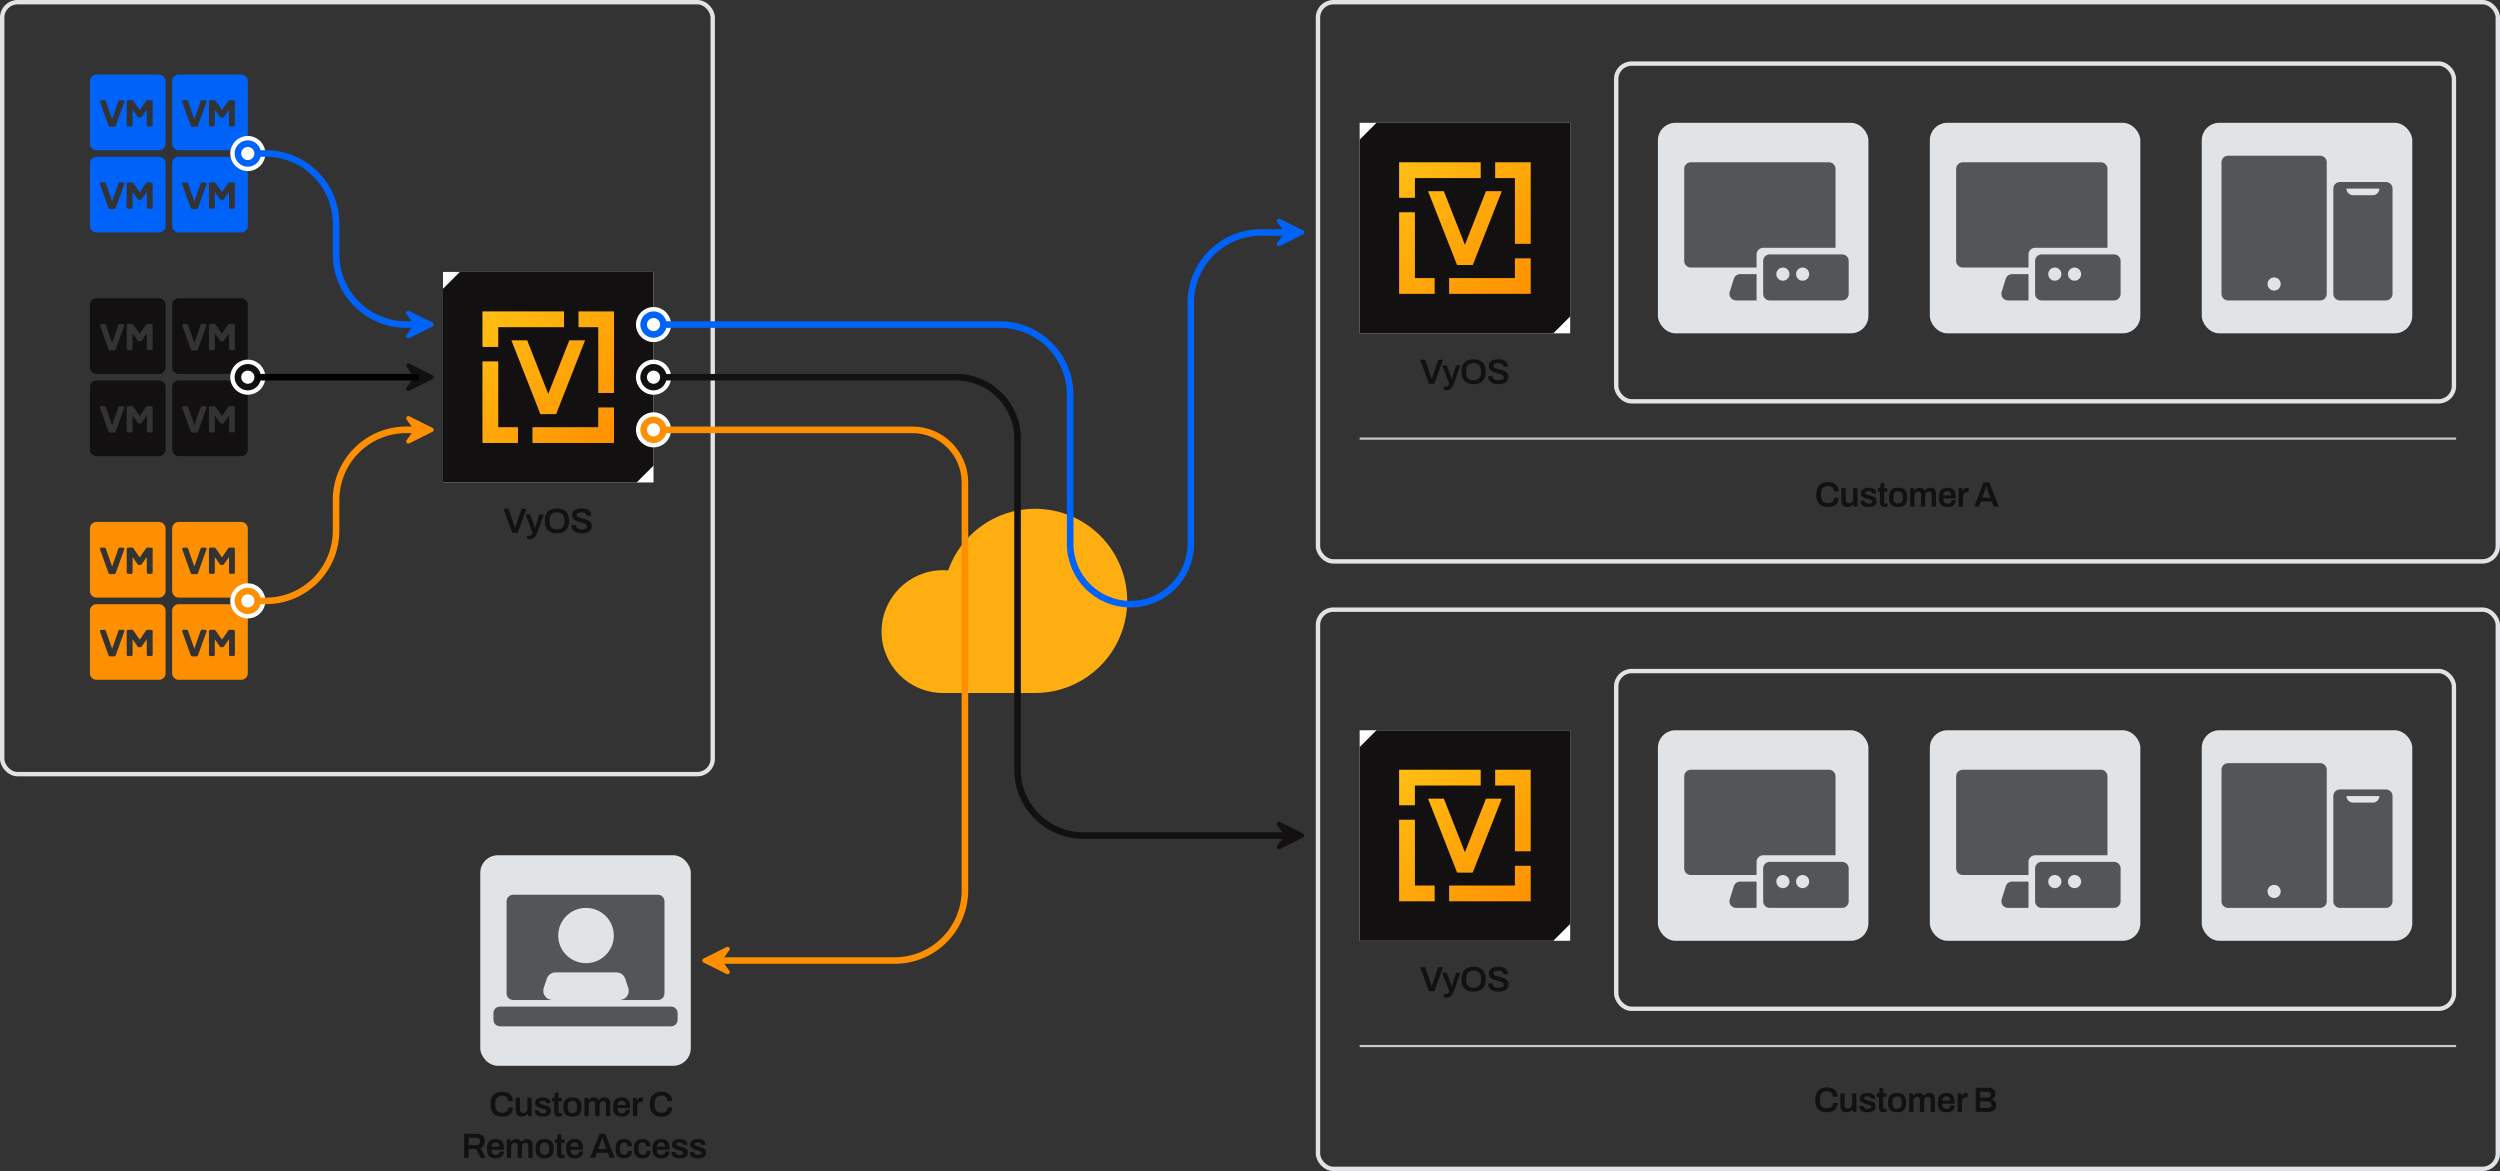 <?xml version="1.0" encoding="utf-8"?>
<svg xmlns="http://www.w3.org/2000/svg" width="1140" height="534" viewBox="0 0 1140 534" fill="none">
<rect x="0" y="0" width="1140" height="534" fill="#333333" stroke="none"/>
<g clip-path="url(#clip0_6923_41820)">
<rect x="880" y="56" width="96" height="96" rx="8" fill="#E1E4E6"/>
<path d="M892 77C892 75.343 893.343 74 895 74H958C959.657 74 961 75.343 961 77V113H928C926.343 113 925 114.343 925 116V122H895C893.343 122 892 120.657 892 119V77Z" fill="#525659"/>
<path d="M925 137V125H917.5C916.188 125 915.028 125.853 914.637 127.105L912.762 133.105C912.158 135.037 913.601 137 915.625 137H925Z" fill="#525659"/>
<path fill-rule="evenodd" clip-rule="evenodd" d="M931 116C929.343 116 928 117.343 928 119V134C928 135.657 929.343 137 931 137H964C965.657 137 967 135.657 967 134V119C967 117.343 965.657 116 964 116H931ZM937 128C938.657 128 940 126.657 940 125C940 123.343 938.657 122 937 122C935.343 122 934 123.343 934 125C934 126.657 935.343 128 937 128ZM949 125C949 126.657 947.657 128 946 128C944.343 128 943 126.657 943 125C943 123.343 944.343 122 946 122C947.657 122 949 123.343 949 125Z" fill="#525659"/>
<rect x="756" y="56" width="96" height="96" rx="8" fill="#E1E4E6"/>
<path d="M768 77C768 75.343 769.343 74 771 74H834C835.657 74 837 75.343 837 77V113H804C802.343 113 801 114.343 801 116V122H771C769.343 122 768 120.657 768 119V77Z" fill="#525659"/>
<path d="M801 137V125H793.5C792.188 125 791.028 125.853 790.637 127.105L788.762 133.105C788.158 135.037 789.601 137 791.625 137H801Z" fill="#525659"/>
<path fill-rule="evenodd" clip-rule="evenodd" d="M807 116C805.343 116 804 117.343 804 119V134C804 135.657 805.343 137 807 137H840C841.657 137 843 135.657 843 134V119C843 117.343 841.657 116 840 116H807ZM813 128C814.657 128 816 126.657 816 125C816 123.343 814.657 122 813 122C811.343 122 810 123.343 810 125C810 126.657 811.343 128 813 128ZM825 125C825 126.657 823.657 128 822 128C820.343 128 819 126.657 819 125C819 123.343 820.343 122 822 122C823.657 122 825 123.343 825 125Z" fill="#525659"/>
<rect x="1004" y="56" width="96" height="96" rx="8" fill="#E1E4E6"/>
<path fill-rule="evenodd" clip-rule="evenodd" d="M1016 71C1014.34 71 1013 72.343 1013 74V134C1013 135.657 1014.34 137 1016 137H1058C1059.66 137 1061 135.657 1061 134V74C1061 72.343 1059.66 71 1058 71H1016ZM1037 132.5C1038.66 132.5 1040 131.157 1040 129.5C1040 127.843 1038.66 126.5 1037 126.5C1035.34 126.5 1034 127.843 1034 129.5C1034 131.157 1035.34 132.5 1037 132.5Z" fill="#525659"/>
<path fill-rule="evenodd" clip-rule="evenodd" d="M1067 83C1065.34 83 1064 84.343 1064 86V134C1064 135.657 1065.34 137 1067 137H1088C1089.66 137 1091 135.657 1091 134V86C1091 84.343 1089.66 83 1088 83H1067ZM1085 86H1070C1070 87.657 1071.34 89 1073 89H1082C1083.66 89 1085 87.657 1085 86Z" fill="#525659"/>
</g>
<rect x="737" y="29" width="382" height="154" rx="7" stroke="#E1E4E6" stroke-width="2"/>
<rect width="96" height="96" transform="translate(620 56)" fill="white"/>
<path d="M620 63.688L627.687 56H716V144.312L708.313 152H620V63.688Z" fill="#121010"/>
<path d="M681.8 81.2H690.8V111.2H698V74H681.8V81.2Z" fill="url(#paint0_linear_6923_41820)"/>
<path d="M675.2 74H638V90.2H645.2V81.2H675.2V74Z" fill="url(#paint1_linear_6923_41820)"/>
<path d="M645.2 96.8H638V134H654.2V126.8H645.2V96.8Z" fill="url(#paint2_linear_6923_41820)"/>
<path d="M660.8 126.8V134H698V117.8H690.8V126.8H660.8Z" fill="url(#paint3_linear_6923_41820)"/>
<path d="M651.2 87.2H658.4L671.6 120.8H664.4L651.2 87.2Z" fill="url(#paint4_linear_6923_41820)"/>
<path d="M684.8 87.2H677.6L664.4 120.8H671.6L684.8 87.2Z" fill="url(#paint5_linear_6923_41820)"/>
<path d="M620 200L1120 200" stroke="#C4C9CC"/>
<path d="M833.543 231.192C832.423 231.192 831.463 230.995 830.663 230.6C829.873 230.205 829.265 229.592 828.839 228.76C828.423 227.917 828.215 226.835 828.215 225.512C828.215 223.581 828.684 222.152 829.623 221.224C830.561 220.296 831.868 219.832 833.543 219.832C834.449 219.832 835.265 219.987 835.991 220.296C836.727 220.605 837.308 221.075 837.735 221.704C838.172 222.323 838.391 223.112 838.391 224.072H836.263C836.263 223.539 836.145 223.091 835.911 222.728C835.687 222.355 835.372 222.072 834.967 221.88C834.561 221.688 834.097 221.592 833.575 221.592C832.849 221.592 832.247 221.736 831.767 222.024C831.287 222.301 830.929 222.717 830.695 223.272C830.471 223.827 830.359 224.515 830.359 225.336V225.688C830.359 226.52 830.471 227.213 830.695 227.768C830.929 228.323 831.281 228.739 831.751 229.016C832.231 229.293 832.839 229.432 833.575 229.432C834.129 229.432 834.615 229.341 835.031 229.16C835.447 228.968 835.767 228.691 835.991 228.328C836.225 227.955 836.343 227.501 836.343 226.968H838.391C838.391 227.928 838.177 228.723 837.751 229.352C837.324 229.971 836.743 230.435 836.007 230.744C835.281 231.043 834.46 231.192 833.543 231.192ZM842.418 231.192C841.607 231.192 840.946 230.973 840.434 230.536C839.933 230.088 839.682 229.331 839.682 228.264V222.584H841.634V227.912C841.634 228.211 841.666 228.461 841.73 228.664C841.805 228.856 841.906 229.016 842.034 229.144C842.173 229.261 842.338 229.347 842.53 229.4C842.722 229.453 842.935 229.48 843.17 229.48C843.522 229.48 843.837 229.395 844.114 229.224C844.402 229.053 844.626 228.819 844.786 228.52C844.957 228.211 845.042 227.864 845.042 227.48V222.584H846.994V231H845.378L845.218 229.88H845.106C844.914 230.136 844.685 230.365 844.418 230.568C844.162 230.76 843.863 230.909 843.522 231.016C843.191 231.133 842.823 231.192 842.418 231.192ZM852.034 231.192C851.426 231.192 850.893 231.128 850.434 231C849.975 230.861 849.591 230.675 849.282 230.44C848.973 230.205 848.738 229.933 848.578 229.624C848.429 229.304 848.354 228.957 848.354 228.584C848.354 228.531 848.354 228.483 848.354 228.44C848.365 228.397 848.37 228.365 848.37 228.344H850.29C850.29 228.365 850.29 228.387 850.29 228.408C850.29 228.429 850.29 228.451 850.29 228.472C850.301 228.76 850.391 228.995 850.562 229.176C850.733 229.347 850.957 229.469 851.234 229.544C851.511 229.619 851.805 229.656 852.114 229.656C852.391 229.656 852.653 229.629 852.898 229.576C853.154 229.512 853.362 229.416 853.522 229.288C853.693 229.149 853.778 228.973 853.778 228.76C853.778 228.483 853.671 228.269 853.458 228.12C853.245 227.971 852.962 227.848 852.61 227.752C852.269 227.656 851.901 227.555 851.506 227.448C851.154 227.352 850.802 227.245 850.45 227.128C850.098 227.011 849.778 226.861 849.49 226.68C849.213 226.499 848.983 226.264 848.802 225.976C848.631 225.688 848.546 225.331 848.546 224.904C848.546 224.488 848.637 224.125 848.818 223.816C848.999 223.507 849.25 223.251 849.57 223.048C849.89 222.835 850.269 222.675 850.706 222.568C851.143 222.461 851.618 222.408 852.13 222.408C852.631 222.408 853.085 222.461 853.49 222.568C853.906 222.675 854.263 222.829 854.562 223.032C854.871 223.224 855.106 223.464 855.266 223.752C855.437 224.029 855.522 224.339 855.522 224.68C855.522 224.755 855.517 224.829 855.506 224.904C855.506 224.979 855.506 225.021 855.506 225.032H853.602V224.92C853.602 224.717 853.538 224.547 853.41 224.408C853.293 224.259 853.117 224.141 852.882 224.056C852.658 223.971 852.375 223.928 852.034 223.928C851.778 223.928 851.554 223.949 851.362 223.992C851.17 224.035 851.01 224.093 850.882 224.168C850.765 224.243 850.674 224.328 850.61 224.424C850.546 224.52 850.514 224.627 850.514 224.744C850.514 224.947 850.594 225.107 850.754 225.224C850.914 225.341 851.127 225.443 851.394 225.528C851.671 225.613 851.97 225.704 852.29 225.8C852.674 225.907 853.069 226.019 853.474 226.136C853.879 226.243 854.253 226.381 854.594 226.552C854.946 226.723 855.229 226.963 855.442 227.272C855.655 227.581 855.762 227.992 855.762 228.504C855.762 228.995 855.666 229.416 855.474 229.768C855.293 230.109 855.031 230.387 854.69 230.6C854.359 230.803 853.965 230.952 853.506 231.048C853.058 231.144 852.567 231.192 852.034 231.192ZM859.314 231.192C858.792 231.192 858.381 231.091 858.082 230.888C857.784 230.675 857.57 230.408 857.442 230.088C857.325 229.757 857.266 229.421 857.266 229.08V224.184H856.258V222.584H857.314L857.666 220.232H859.218V222.584H860.674V224.184H859.218V228.888C859.218 229.112 859.277 229.288 859.394 229.416C859.512 229.533 859.688 229.592 859.922 229.592H860.674V230.936C860.568 230.979 860.434 231.016 860.274 231.048C860.125 231.091 859.965 231.123 859.794 231.144C859.624 231.176 859.464 231.192 859.314 231.192ZM865.546 231.192C864.628 231.192 863.86 231.037 863.242 230.728C862.623 230.408 862.159 229.923 861.85 229.272C861.54 228.621 861.386 227.795 861.386 226.792C861.386 225.779 861.54 224.952 861.85 224.312C862.159 223.661 862.623 223.181 863.242 222.872C863.86 222.552 864.628 222.392 865.546 222.392C866.474 222.392 867.242 222.552 867.85 222.872C868.468 223.181 868.932 223.661 869.242 224.312C869.551 224.952 869.706 225.779 869.706 226.792C869.706 227.795 869.551 228.621 869.242 229.272C868.932 229.923 868.468 230.408 867.85 230.728C867.242 231.037 866.474 231.192 865.546 231.192ZM865.546 229.592C866.058 229.592 866.468 229.496 866.778 229.304C867.098 229.101 867.327 228.803 867.466 228.408C867.615 228.003 867.69 227.501 867.69 226.904V226.68C867.69 226.083 867.615 225.587 867.466 225.192C867.327 224.787 867.098 224.488 866.778 224.296C866.468 224.093 866.058 223.992 865.546 223.992C865.034 223.992 864.618 224.093 864.298 224.296C863.988 224.488 863.759 224.787 863.61 225.192C863.471 225.587 863.402 226.083 863.402 226.68V226.904C863.402 227.501 863.471 228.003 863.61 228.408C863.759 228.803 863.988 229.101 864.298 229.304C864.618 229.496 865.034 229.592 865.546 229.592ZM871.044 231V222.584H872.676L872.836 223.704H872.948C873.129 223.448 873.337 223.224 873.572 223.032C873.807 222.829 874.073 222.675 874.372 222.568C874.681 222.451 875.017 222.392 875.38 222.392C875.871 222.392 876.308 222.493 876.692 222.696C877.076 222.899 877.375 223.235 877.588 223.704H877.7C877.881 223.448 878.095 223.224 878.34 223.032C878.585 222.829 878.868 222.675 879.188 222.568C879.508 222.451 879.855 222.392 880.228 222.392C880.729 222.392 881.172 222.483 881.556 222.664C881.94 222.845 882.244 223.144 882.468 223.56C882.692 223.976 882.804 224.531 882.804 225.224V231H880.852V225.624C880.852 225.336 880.82 225.096 880.756 224.904C880.692 224.701 880.601 224.547 880.484 224.44C880.377 224.323 880.239 224.237 880.068 224.184C879.908 224.131 879.732 224.104 879.54 224.104C879.231 224.104 878.953 224.189 878.708 224.36C878.463 224.531 878.265 224.765 878.116 225.064C877.977 225.363 877.908 225.709 877.908 226.104V231H875.956V225.624C875.956 225.336 875.924 225.096 875.86 224.904C875.796 224.701 875.705 224.547 875.588 224.44C875.481 224.323 875.343 224.237 875.172 224.184C875.012 224.131 874.836 224.104 874.644 224.104C874.335 224.104 874.052 224.189 873.796 224.36C873.551 224.531 873.353 224.765 873.204 225.064C873.065 225.363 872.996 225.709 872.996 226.104V231H871.044ZM888.121 231.192C887.225 231.192 886.479 231.037 885.881 230.728C885.284 230.408 884.836 229.923 884.537 229.272C884.239 228.621 884.089 227.795 884.089 226.792C884.089 225.779 884.239 224.952 884.537 224.312C884.836 223.661 885.284 223.181 885.881 222.872C886.479 222.552 887.225 222.392 888.121 222.392C888.932 222.392 889.609 222.547 890.153 222.856C890.708 223.155 891.124 223.619 891.401 224.248C891.679 224.877 891.817 225.693 891.817 226.696V227.272H886.089C886.111 227.795 886.191 228.237 886.329 228.6C886.468 228.952 886.681 229.219 886.969 229.4C887.268 229.571 887.657 229.656 888.137 229.656C888.383 229.656 888.612 229.624 888.825 229.56C889.039 229.496 889.225 229.4 889.385 229.272C889.545 229.133 889.668 228.963 889.753 228.76C889.849 228.557 889.897 228.323 889.897 228.056H891.817C891.817 228.589 891.721 229.053 891.529 229.448C891.348 229.843 891.087 230.168 890.745 230.424C890.415 230.68 890.025 230.872 889.577 231C889.129 231.128 888.644 231.192 888.121 231.192ZM886.121 225.896H889.785C889.785 225.544 889.743 225.245 889.657 225C889.583 224.755 889.471 224.552 889.321 224.392C889.183 224.232 889.012 224.12 888.809 224.056C888.607 223.981 888.377 223.944 888.121 223.944C887.705 223.944 887.353 224.013 887.065 224.152C886.788 224.291 886.575 224.504 886.425 224.792C886.276 225.08 886.175 225.448 886.121 225.896ZM893.154 231V222.584H894.786L894.946 223.912H895.058C895.165 223.645 895.293 223.4 895.442 223.176C895.602 222.941 895.805 222.755 896.05 222.616C896.295 222.467 896.594 222.392 896.946 222.392C897.117 222.392 897.271 222.408 897.41 222.44C897.559 222.472 897.671 222.504 897.746 222.536V224.376H897.154C896.823 224.376 896.53 224.424 896.274 224.52C896.018 224.605 895.799 224.744 895.618 224.936C895.447 225.128 895.319 225.368 895.234 225.656C895.149 225.944 895.106 226.28 895.106 226.664V231H893.154ZM900.242 231L904.514 220.024H907.138L911.426 231H909.17L908.29 228.664H903.266L902.386 231H900.242ZM903.922 226.904H907.618L906.514 223.928C906.471 223.821 906.418 223.688 906.354 223.528C906.3 223.357 906.242 223.176 906.178 222.984C906.114 222.781 906.05 222.579 905.986 222.376C905.922 222.173 905.863 221.992 905.81 221.832H905.73C905.666 222.045 905.586 222.291 905.49 222.568C905.404 222.845 905.319 223.107 905.234 223.352C905.148 223.597 905.079 223.789 905.026 223.928L903.922 226.904Z" fill="#121010"/>
<path d="M651.601 175L647.601 164.024H649.857L652.465 171.576C652.508 171.683 652.55 171.805 652.593 171.944C652.636 172.083 652.678 172.216 652.721 172.344C652.764 172.461 652.801 172.568 652.833 172.664H652.913C652.945 172.579 652.977 172.477 653.009 172.36C653.052 172.243 653.094 172.12 653.137 171.992C653.18 171.853 653.222 171.72 653.265 171.592L655.857 164.024H658.017L654.017 175H651.601ZM659.703 177.912C659.308 177.912 658.988 177.88 658.743 177.816C658.497 177.763 658.359 177.731 658.327 177.72V176.328H659.223C659.447 176.328 659.671 176.269 659.895 176.152C660.119 176.035 660.321 175.875 660.503 175.672C660.684 175.469 660.817 175.245 660.903 175L657.623 166.584H659.671L661.239 170.616C661.313 170.797 661.388 171.027 661.463 171.304C661.548 171.581 661.633 171.869 661.719 172.168C661.804 172.456 661.873 172.717 661.927 172.952H662.007C662.049 172.792 662.097 172.611 662.151 172.408C662.204 172.205 662.257 171.997 662.311 171.784C662.375 171.571 662.439 171.363 662.503 171.16C662.567 170.957 662.62 170.781 662.663 170.632L663.943 166.584H665.927L663.111 174.568C662.951 175.016 662.769 175.443 662.567 175.848C662.375 176.253 662.145 176.611 661.879 176.92C661.623 177.229 661.313 177.469 660.951 177.64C660.599 177.821 660.183 177.912 659.703 177.912ZM671.948 175.192C670.806 175.192 669.82 174.989 668.988 174.584C668.156 174.168 667.516 173.539 667.068 172.696C666.63 171.853 666.412 170.792 666.412 169.512C666.412 168.221 666.63 167.16 667.068 166.328C667.516 165.485 668.156 164.861 668.988 164.456C669.82 164.04 670.806 163.832 671.948 163.832C673.1 163.832 674.086 164.04 674.908 164.456C675.74 164.861 676.374 165.485 676.812 166.328C677.26 167.16 677.484 168.221 677.484 169.512C677.484 170.792 677.26 171.853 676.812 172.696C676.374 173.539 675.74 174.168 674.908 174.584C674.086 174.989 673.1 175.192 671.948 175.192ZM671.948 173.432C672.502 173.432 672.988 173.352 673.404 173.192C673.83 173.032 674.188 172.797 674.476 172.488C674.764 172.168 674.982 171.779 675.132 171.32C675.281 170.851 675.356 170.312 675.356 169.704V169.352C675.356 168.733 675.281 168.189 675.132 167.72C674.982 167.251 674.764 166.861 674.476 166.552C674.188 166.232 673.83 165.992 673.404 165.832C672.988 165.672 672.502 165.592 671.948 165.592C671.393 165.592 670.902 165.672 670.476 165.832C670.06 165.992 669.708 166.232 669.42 166.552C669.132 166.861 668.913 167.251 668.764 167.72C668.625 168.189 668.556 168.733 668.556 169.352V169.704C668.556 170.312 668.625 170.851 668.764 171.32C668.913 171.779 669.132 172.168 669.42 172.488C669.708 172.797 670.06 173.032 670.476 173.192C670.902 173.352 671.393 173.432 671.948 173.432ZM683.199 175.192C682.591 175.192 682.01 175.128 681.455 175C680.901 174.861 680.41 174.653 679.983 174.376C679.557 174.088 679.221 173.736 678.975 173.32C678.73 172.893 678.607 172.392 678.607 171.816C678.607 171.752 678.607 171.688 678.607 171.624C678.618 171.56 678.623 171.512 678.623 171.48H680.719C680.719 171.501 680.714 171.544 680.703 171.608C680.703 171.661 680.703 171.709 680.703 171.752C680.703 172.104 680.805 172.408 681.007 172.664C681.21 172.909 681.503 173.101 681.887 173.24C682.271 173.368 682.725 173.432 683.247 173.432C683.599 173.432 683.909 173.411 684.175 173.368C684.453 173.325 684.687 173.267 684.879 173.192C685.082 173.107 685.247 173.011 685.375 172.904C685.503 172.787 685.594 172.659 685.647 172.52C685.711 172.381 685.743 172.232 685.743 172.072C685.743 171.763 685.647 171.507 685.455 171.304C685.263 171.101 685.002 170.931 684.671 170.792C684.351 170.653 683.983 170.531 683.567 170.424C683.162 170.307 682.741 170.189 682.303 170.072C681.877 169.955 681.455 169.816 681.039 169.656C680.634 169.485 680.266 169.283 679.935 169.048C679.615 168.813 679.359 168.52 679.167 168.168C678.975 167.805 678.879 167.373 678.879 166.872C678.879 166.36 678.986 165.912 679.199 165.528C679.423 165.144 679.733 164.829 680.127 164.584C680.533 164.328 681.002 164.141 681.535 164.024C682.069 163.896 682.65 163.832 683.279 163.832C683.866 163.832 684.415 163.896 684.927 164.024C685.45 164.141 685.909 164.333 686.303 164.6C686.698 164.856 687.007 165.187 687.231 165.592C687.455 165.987 687.567 166.461 687.567 167.016V167.208H685.503V167.048C685.503 166.739 685.407 166.477 685.215 166.264C685.034 166.051 684.773 165.885 684.431 165.768C684.101 165.651 683.711 165.592 683.263 165.592C682.783 165.592 682.373 165.64 682.031 165.736C681.69 165.821 681.429 165.955 681.247 166.136C681.066 166.307 680.975 166.52 680.975 166.776C680.975 167.043 681.071 167.267 681.263 167.448C681.455 167.629 681.711 167.784 682.031 167.912C682.362 168.04 682.73 168.157 683.135 168.264C683.551 168.371 683.973 168.488 684.399 168.616C684.837 168.733 685.258 168.872 685.663 169.032C686.079 169.192 686.447 169.395 686.767 169.64C687.098 169.875 687.359 170.168 687.551 170.52C687.743 170.872 687.839 171.293 687.839 171.784C687.839 172.605 687.637 173.267 687.231 173.768C686.837 174.269 686.287 174.632 685.583 174.856C684.89 175.08 684.095 175.192 683.199 175.192Z" fill="#121010"/>
<rect x="601" y="1" width="538" height="255" rx="7" stroke="#E1E4E6" stroke-width="2"/>
<g clip-path="url(#clip1_6923_41820)">
<rect x="880" y="333" width="96" height="96" rx="8" fill="#E1E4E6"/>
<path d="M892 354C892 352.343 893.343 351 895 351H958C959.657 351 961 352.343 961 354V390H928C926.343 390 925 391.343 925 393V399H895C893.343 399 892 397.657 892 396V354Z" fill="#525659"/>
<path d="M925 414V402H917.5C916.188 402 915.028 402.853 914.637 404.105L912.762 410.105C912.158 412.037 913.601 414 915.625 414H925Z" fill="#525659"/>
<path fill-rule="evenodd" clip-rule="evenodd" d="M931 393C929.343 393 928 394.343 928 396V411C928 412.657 929.343 414 931 414H964C965.657 414 967 412.657 967 411V396C967 394.343 965.657 393 964 393H931ZM937 405C938.657 405 940 403.657 940 402C940 400.343 938.657 399 937 399C935.343 399 934 400.343 934 402C934 403.657 935.343 405 937 405ZM949 402C949 403.657 947.657 405 946 405C944.343 405 943 403.657 943 402C943 400.343 944.343 399 946 399C947.657 399 949 400.343 949 402Z" fill="#525659"/>
<rect x="756" y="333" width="96" height="96" rx="8" fill="#E1E4E6"/>
<path d="M768 354C768 352.343 769.343 351 771 351H834C835.657 351 837 352.343 837 354V390H804C802.343 390 801 391.343 801 393V399H771C769.343 399 768 397.657 768 396V354Z" fill="#525659"/>
<path d="M801 414V402H793.5C792.188 402 791.028 402.853 790.637 404.105L788.762 410.105C788.158 412.037 789.601 414 791.625 414H801Z" fill="#525659"/>
<path fill-rule="evenodd" clip-rule="evenodd" d="M807 393C805.343 393 804 394.343 804 396V411C804 412.657 805.343 414 807 414H840C841.657 414 843 412.657 843 411V396C843 394.343 841.657 393 840 393H807ZM813 405C814.657 405 816 403.657 816 402C816 400.343 814.657 399 813 399C811.343 399 810 400.343 810 402C810 403.657 811.343 405 813 405ZM825 402C825 403.657 823.657 405 822 405C820.343 405 819 403.657 819 402C819 400.343 820.343 399 822 399C823.657 399 825 400.343 825 402Z" fill="#525659"/>
<rect x="1004" y="333" width="96" height="96" rx="8" fill="#E1E4E6"/>
<path fill-rule="evenodd" clip-rule="evenodd" d="M1016 348C1014.34 348 1013 349.343 1013 351V411C1013 412.657 1014.34 414 1016 414H1058C1059.66 414 1061 412.657 1061 411V351C1061 349.343 1059.66 348 1058 348H1016ZM1037 409.5C1038.66 409.5 1040 408.157 1040 406.5C1040 404.843 1038.66 403.5 1037 403.5C1035.34 403.5 1034 404.843 1034 406.5C1034 408.157 1035.34 409.5 1037 409.5Z" fill="#525659"/>
<path fill-rule="evenodd" clip-rule="evenodd" d="M1067 360C1065.34 360 1064 361.343 1064 363V411C1064 412.657 1065.34 414 1067 414H1088C1089.66 414 1091 412.657 1091 411V363C1091 361.343 1089.66 360 1088 360H1067ZM1085 363H1070C1070 364.657 1071.34 366 1073 366H1082C1083.66 366 1085 364.657 1085 363Z" fill="#525659"/>
</g>
<rect x="737" y="306" width="382" height="154" rx="7" stroke="#E1E4E6" stroke-width="2"/>
<rect width="96" height="96" transform="translate(620 333)" fill="white"/>
<path d="M620 340.688L627.687 333H716V421.312L708.313 429H620V340.688Z" fill="#121010"/>
<path d="M681.8 358.2H690.8V388.2H698V351H681.8V358.2Z" fill="url(#paint6_linear_6923_41820)"/>
<path d="M675.2 351H638V367.2H645.2V358.2H675.2V351Z" fill="url(#paint7_linear_6923_41820)"/>
<path d="M645.2 373.8H638V411H654.2V403.8H645.2V373.8Z" fill="url(#paint8_linear_6923_41820)"/>
<path d="M660.8 403.8V411H698V394.8H690.8V403.8H660.8Z" fill="url(#paint9_linear_6923_41820)"/>
<path d="M651.2 364.2H658.4L671.6 397.8H664.4L651.2 364.2Z" fill="url(#paint10_linear_6923_41820)"/>
<path d="M684.8 364.2H677.6L664.4 397.8H671.6L684.8 364.2Z" fill="url(#paint11_linear_6923_41820)"/>
<path d="M620 477L1120 477" stroke="#C4C9CC"/>
<path d="M833.066 507.192C831.946 507.192 830.986 506.995 830.186 506.6C829.397 506.205 828.789 505.592 828.362 504.76C827.946 503.917 827.738 502.835 827.738 501.512C827.738 499.581 828.207 498.152 829.146 497.224C830.085 496.296 831.391 495.832 833.066 495.832C833.973 495.832 834.789 495.987 835.514 496.296C836.25 496.605 836.831 497.075 837.258 497.704C837.695 498.323 837.914 499.112 837.914 500.072H835.786C835.786 499.539 835.669 499.091 835.434 498.728C835.21 498.355 834.895 498.072 834.49 497.88C834.085 497.688 833.621 497.592 833.098 497.592C832.373 497.592 831.77 497.736 831.29 498.024C830.81 498.301 830.453 498.717 830.218 499.272C829.994 499.827 829.882 500.515 829.882 501.336V501.688C829.882 502.52 829.994 503.213 830.218 503.768C830.453 504.323 830.805 504.739 831.274 505.016C831.754 505.293 832.362 505.432 833.098 505.432C833.653 505.432 834.138 505.341 834.554 505.16C834.97 504.968 835.29 504.691 835.514 504.328C835.749 503.955 835.866 503.501 835.866 502.968H837.914C837.914 503.928 837.701 504.723 837.274 505.352C836.847 505.971 836.266 506.435 835.53 506.744C834.805 507.043 833.983 507.192 833.066 507.192ZM841.941 507.192C841.131 507.192 840.469 506.973 839.957 506.536C839.456 506.088 839.205 505.331 839.205 504.264V498.584H841.157V503.912C841.157 504.211 841.189 504.461 841.253 504.664C841.328 504.856 841.429 505.016 841.557 505.144C841.696 505.261 841.861 505.347 842.053 505.4C842.245 505.453 842.459 505.48 842.693 505.48C843.045 505.48 843.36 505.395 843.637 505.224C843.925 505.053 844.149 504.819 844.309 504.52C844.48 504.211 844.565 503.864 844.565 503.48V498.584H846.517V507H844.901L844.741 505.88H844.629C844.437 506.136 844.208 506.365 843.941 506.568C843.685 506.76 843.387 506.909 843.045 507.016C842.715 507.133 842.347 507.192 841.941 507.192ZM851.557 507.192C850.949 507.192 850.416 507.128 849.957 507C849.499 506.861 849.115 506.675 848.805 506.44C848.496 506.205 848.261 505.933 848.101 505.624C847.952 505.304 847.877 504.957 847.877 504.584C847.877 504.531 847.877 504.483 847.877 504.44C847.888 504.397 847.893 504.365 847.893 504.344H849.813C849.813 504.365 849.813 504.387 849.813 504.408C849.813 504.429 849.813 504.451 849.813 504.472C849.824 504.76 849.915 504.995 850.085 505.176C850.256 505.347 850.48 505.469 850.757 505.544C851.035 505.619 851.328 505.656 851.637 505.656C851.915 505.656 852.176 505.629 852.421 505.576C852.677 505.512 852.885 505.416 853.045 505.288C853.216 505.149 853.301 504.973 853.301 504.76C853.301 504.483 853.195 504.269 852.981 504.12C852.768 503.971 852.485 503.848 852.133 503.752C851.792 503.656 851.424 503.555 851.029 503.448C850.677 503.352 850.325 503.245 849.973 503.128C849.621 503.011 849.301 502.861 849.013 502.68C848.736 502.499 848.507 502.264 848.325 501.976C848.155 501.688 848.069 501.331 848.069 500.904C848.069 500.488 848.16 500.125 848.341 499.816C848.523 499.507 848.773 499.251 849.093 499.048C849.413 498.835 849.792 498.675 850.229 498.568C850.667 498.461 851.141 498.408 851.653 498.408C852.155 498.408 852.608 498.461 853.013 498.568C853.429 498.675 853.787 498.829 854.085 499.032C854.395 499.224 854.629 499.464 854.789 499.752C854.96 500.029 855.045 500.339 855.045 500.68C855.045 500.755 855.04 500.829 855.029 500.904C855.029 500.979 855.029 501.021 855.029 501.032H853.125V500.92C853.125 500.717 853.061 500.547 852.933 500.408C852.816 500.259 852.64 500.141 852.405 500.056C852.181 499.971 851.899 499.928 851.557 499.928C851.301 499.928 851.077 499.949 850.885 499.992C850.693 500.035 850.533 500.093 850.405 500.168C850.288 500.243 850.197 500.328 850.133 500.424C850.069 500.52 850.037 500.627 850.037 500.744C850.037 500.947 850.117 501.107 850.277 501.224C850.437 501.341 850.651 501.443 850.917 501.528C851.195 501.613 851.493 501.704 851.813 501.8C852.197 501.907 852.592 502.019 852.997 502.136C853.403 502.243 853.776 502.381 854.117 502.552C854.469 502.723 854.752 502.963 854.965 503.272C855.179 503.581 855.285 503.992 855.285 504.504C855.285 504.995 855.189 505.416 854.997 505.768C854.816 506.109 854.555 506.387 854.213 506.6C853.883 506.803 853.488 506.952 853.029 507.048C852.581 507.144 852.091 507.192 851.557 507.192ZM858.838 507.192C858.315 507.192 857.904 507.091 857.606 506.888C857.307 506.675 857.094 506.408 856.966 506.088C856.848 505.757 856.79 505.421 856.79 505.08V500.184H855.782V498.584H856.838L857.19 496.232H858.742V498.584H860.198V500.184H858.742V504.888C858.742 505.112 858.8 505.288 858.918 505.416C859.035 505.533 859.211 505.592 859.446 505.592H860.198V506.936C860.091 506.979 859.958 507.016 859.798 507.048C859.648 507.091 859.488 507.123 859.318 507.144C859.147 507.176 858.987 507.192 858.838 507.192ZM865.069 507.192C864.152 507.192 863.384 507.037 862.765 506.728C862.146 506.408 861.682 505.923 861.373 505.272C861.064 504.621 860.909 503.795 860.909 502.792C860.909 501.779 861.064 500.952 861.373 500.312C861.682 499.661 862.146 499.181 862.765 498.872C863.384 498.552 864.152 498.392 865.069 498.392C865.997 498.392 866.765 498.552 867.373 498.872C867.992 499.181 868.456 499.661 868.765 500.312C869.074 500.952 869.229 501.779 869.229 502.792C869.229 503.795 869.074 504.621 868.765 505.272C868.456 505.923 867.992 506.408 867.373 506.728C866.765 507.037 865.997 507.192 865.069 507.192ZM865.069 505.592C865.581 505.592 865.992 505.496 866.301 505.304C866.621 505.101 866.85 504.803 866.989 504.408C867.138 504.003 867.213 503.501 867.213 502.904V502.68C867.213 502.083 867.138 501.587 866.989 501.192C866.85 500.787 866.621 500.488 866.301 500.296C865.992 500.093 865.581 499.992 865.069 499.992C864.557 499.992 864.141 500.093 863.821 500.296C863.512 500.488 863.282 500.787 863.133 501.192C862.994 501.587 862.925 502.083 862.925 502.68V502.904C862.925 503.501 862.994 504.003 863.133 504.408C863.282 504.803 863.512 505.101 863.821 505.304C864.141 505.496 864.557 505.592 865.069 505.592ZM870.568 507V498.584H872.2L872.36 499.704H872.472C872.653 499.448 872.861 499.224 873.096 499.032C873.33 498.829 873.597 498.675 873.896 498.568C874.205 498.451 874.541 498.392 874.904 498.392C875.394 498.392 875.832 498.493 876.216 498.696C876.6 498.899 876.898 499.235 877.112 499.704H877.224C877.405 499.448 877.618 499.224 877.864 499.032C878.109 498.829 878.392 498.675 878.712 498.568C879.032 498.451 879.378 498.392 879.752 498.392C880.253 498.392 880.696 498.483 881.08 498.664C881.464 498.845 881.768 499.144 881.992 499.56C882.216 499.976 882.328 500.531 882.328 501.224V507H880.376V501.624C880.376 501.336 880.344 501.096 880.28 500.904C880.216 500.701 880.125 500.547 880.008 500.44C879.901 500.323 879.762 500.237 879.592 500.184C879.432 500.131 879.256 500.104 879.064 500.104C878.754 500.104 878.477 500.189 878.232 500.36C877.986 500.531 877.789 500.765 877.64 501.064C877.501 501.363 877.432 501.709 877.432 502.104V507H875.48V501.624C875.48 501.336 875.448 501.096 875.384 500.904C875.32 500.701 875.229 500.547 875.112 500.44C875.005 500.323 874.866 500.237 874.696 500.184C874.536 500.131 874.36 500.104 874.168 500.104C873.858 500.104 873.576 500.189 873.32 500.36C873.074 500.531 872.877 500.765 872.728 501.064C872.589 501.363 872.52 501.709 872.52 502.104V507H870.568ZM887.645 507.192C886.749 507.192 886.002 507.037 885.405 506.728C884.807 506.408 884.359 505.923 884.061 505.272C883.762 504.621 883.613 503.795 883.613 502.792C883.613 501.779 883.762 500.952 884.061 500.312C884.359 499.661 884.807 499.181 885.405 498.872C886.002 498.552 886.749 498.392 887.645 498.392C888.455 498.392 889.133 498.547 889.677 498.856C890.231 499.155 890.647 499.619 890.925 500.248C891.202 500.877 891.341 501.693 891.341 502.696V503.272H885.613C885.634 503.795 885.714 504.237 885.853 504.6C885.991 504.952 886.205 505.219 886.493 505.4C886.791 505.571 887.181 505.656 887.661 505.656C887.906 505.656 888.135 505.624 888.349 505.56C888.562 505.496 888.749 505.4 888.909 505.272C889.069 505.133 889.191 504.963 889.277 504.76C889.373 504.557 889.421 504.323 889.421 504.056H891.341C891.341 504.589 891.245 505.053 891.053 505.448C890.871 505.843 890.61 506.168 890.269 506.424C889.938 506.68 889.549 506.872 889.101 507C888.653 507.128 888.167 507.192 887.645 507.192ZM885.645 501.896H889.309C889.309 501.544 889.266 501.245 889.181 501C889.106 500.755 888.994 500.552 888.845 500.392C888.706 500.232 888.535 500.12 888.333 500.056C888.13 499.981 887.901 499.944 887.645 499.944C887.229 499.944 886.877 500.013 886.589 500.152C886.311 500.291 886.098 500.504 885.949 500.792C885.799 501.08 885.698 501.448 885.645 501.896ZM892.677 507V498.584H894.309L894.469 499.912H894.581C894.688 499.645 894.816 499.4 894.965 499.176C895.125 498.941 895.328 498.755 895.573 498.616C895.819 498.467 896.117 498.392 896.469 498.392C896.64 498.392 896.795 498.408 896.933 498.44C897.083 498.472 897.195 498.504 897.269 498.536V500.376H896.677C896.347 500.376 896.053 500.424 895.797 500.52C895.541 500.605 895.323 500.744 895.141 500.936C894.971 501.128 894.843 501.368 894.757 501.656C894.672 501.944 894.629 502.28 894.629 502.664V507H892.677ZM900.901 507V496.024H906.885C907.472 496.024 907.994 496.136 908.453 496.36C908.922 496.584 909.29 496.899 909.557 497.304C909.824 497.709 909.957 498.184 909.957 498.728C909.957 499.144 909.877 499.523 909.717 499.864C909.557 500.205 909.338 500.493 909.061 500.728C908.794 500.952 908.49 501.123 908.149 501.24V501.304C908.554 501.389 908.917 501.555 909.237 501.8C909.557 502.035 909.808 502.339 909.989 502.712C910.17 503.075 910.261 503.496 910.261 503.976C910.261 504.659 910.106 505.224 909.797 505.672C909.498 506.12 909.093 506.456 908.581 506.68C908.08 506.893 907.514 507 906.885 507H900.901ZM902.981 505.224H906.613C907.05 505.224 907.408 505.107 907.685 504.872C907.973 504.627 908.117 504.248 908.117 503.736C908.117 503.437 908.058 503.176 907.941 502.952C907.824 502.728 907.642 502.557 907.397 502.44C907.162 502.312 906.858 502.248 906.485 502.248H902.981V505.224ZM902.981 500.504H906.341C906.661 500.504 906.928 500.445 907.141 500.328C907.365 500.211 907.53 500.051 907.637 499.848C907.754 499.645 907.813 499.421 907.813 499.176C907.813 498.707 907.685 498.36 907.429 498.136C907.184 497.912 906.858 497.8 906.453 497.8H902.981V500.504Z" fill="#121010"/>
<path d="M651.601 452L647.601 441.024H649.857L652.465 448.576C652.508 448.683 652.55 448.805 652.593 448.944C652.636 449.083 652.678 449.216 652.721 449.344C652.764 449.461 652.801 449.568 652.833 449.664H652.913C652.945 449.579 652.977 449.477 653.009 449.36C653.052 449.243 653.094 449.12 653.137 448.992C653.18 448.853 653.222 448.72 653.265 448.592L655.857 441.024H658.017L654.017 452H651.601ZM659.703 454.912C659.308 454.912 658.988 454.88 658.743 454.816C658.497 454.763 658.359 454.731 658.327 454.72V453.328H659.223C659.447 453.328 659.671 453.269 659.895 453.152C660.119 453.035 660.321 452.875 660.503 452.672C660.684 452.469 660.817 452.245 660.903 452L657.623 443.584H659.671L661.239 447.616C661.313 447.797 661.388 448.027 661.463 448.304C661.548 448.581 661.633 448.869 661.719 449.168C661.804 449.456 661.873 449.717 661.927 449.952H662.007C662.049 449.792 662.097 449.611 662.151 449.408C662.204 449.205 662.257 448.997 662.311 448.784C662.375 448.571 662.439 448.363 662.503 448.16C662.567 447.957 662.62 447.781 662.663 447.632L663.943 443.584H665.927L663.111 451.568C662.951 452.016 662.769 452.443 662.567 452.848C662.375 453.253 662.145 453.611 661.879 453.92C661.623 454.229 661.313 454.469 660.951 454.64C660.599 454.821 660.183 454.912 659.703 454.912ZM671.948 452.192C670.806 452.192 669.82 451.989 668.988 451.584C668.156 451.168 667.516 450.539 667.068 449.696C666.63 448.853 666.412 447.792 666.412 446.512C666.412 445.221 666.63 444.16 667.068 443.328C667.516 442.485 668.156 441.861 668.988 441.456C669.82 441.04 670.806 440.832 671.948 440.832C673.1 440.832 674.086 441.04 674.908 441.456C675.74 441.861 676.374 442.485 676.812 443.328C677.26 444.16 677.484 445.221 677.484 446.512C677.484 447.792 677.26 448.853 676.812 449.696C676.374 450.539 675.74 451.168 674.908 451.584C674.086 451.989 673.1 452.192 671.948 452.192ZM671.948 450.432C672.502 450.432 672.988 450.352 673.404 450.192C673.83 450.032 674.188 449.797 674.476 449.488C674.764 449.168 674.982 448.779 675.132 448.32C675.281 447.851 675.356 447.312 675.356 446.704V446.352C675.356 445.733 675.281 445.189 675.132 444.72C674.982 444.251 674.764 443.861 674.476 443.552C674.188 443.232 673.83 442.992 673.404 442.832C672.988 442.672 672.502 442.592 671.948 442.592C671.393 442.592 670.902 442.672 670.476 442.832C670.06 442.992 669.708 443.232 669.42 443.552C669.132 443.861 668.913 444.251 668.764 444.72C668.625 445.189 668.556 445.733 668.556 446.352V446.704C668.556 447.312 668.625 447.851 668.764 448.32C668.913 448.779 669.132 449.168 669.42 449.488C669.708 449.797 670.06 450.032 670.476 450.192C670.902 450.352 671.393 450.432 671.948 450.432ZM683.199 452.192C682.591 452.192 682.01 452.128 681.455 452C680.901 451.861 680.41 451.653 679.983 451.376C679.557 451.088 679.221 450.736 678.975 450.32C678.73 449.893 678.607 449.392 678.607 448.816C678.607 448.752 678.607 448.688 678.607 448.624C678.618 448.56 678.623 448.512 678.623 448.48H680.719C680.719 448.501 680.714 448.544 680.703 448.608C680.703 448.661 680.703 448.709 680.703 448.752C680.703 449.104 680.805 449.408 681.007 449.664C681.21 449.909 681.503 450.101 681.887 450.24C682.271 450.368 682.725 450.432 683.247 450.432C683.599 450.432 683.909 450.411 684.175 450.368C684.453 450.325 684.687 450.267 684.879 450.192C685.082 450.107 685.247 450.011 685.375 449.904C685.503 449.787 685.594 449.659 685.647 449.52C685.711 449.381 685.743 449.232 685.743 449.072C685.743 448.763 685.647 448.507 685.455 448.304C685.263 448.101 685.002 447.931 684.671 447.792C684.351 447.653 683.983 447.531 683.567 447.424C683.162 447.307 682.741 447.189 682.303 447.072C681.877 446.955 681.455 446.816 681.039 446.656C680.634 446.485 680.266 446.283 679.935 446.048C679.615 445.813 679.359 445.52 679.167 445.168C678.975 444.805 678.879 444.373 678.879 443.872C678.879 443.36 678.986 442.912 679.199 442.528C679.423 442.144 679.733 441.829 680.127 441.584C680.533 441.328 681.002 441.141 681.535 441.024C682.069 440.896 682.65 440.832 683.279 440.832C683.866 440.832 684.415 440.896 684.927 441.024C685.45 441.141 685.909 441.333 686.303 441.6C686.698 441.856 687.007 442.187 687.231 442.592C687.455 442.987 687.567 443.461 687.567 444.016V444.208H685.503V444.048C685.503 443.739 685.407 443.477 685.215 443.264C685.034 443.051 684.773 442.885 684.431 442.768C684.101 442.651 683.711 442.592 683.263 442.592C682.783 442.592 682.373 442.64 682.031 442.736C681.69 442.821 681.429 442.955 681.247 443.136C681.066 443.307 680.975 443.52 680.975 443.776C680.975 444.043 681.071 444.267 681.263 444.448C681.455 444.629 681.711 444.784 682.031 444.912C682.362 445.04 682.73 445.157 683.135 445.264C683.551 445.371 683.973 445.488 684.399 445.616C684.837 445.733 685.258 445.872 685.663 446.032C686.079 446.192 686.447 446.395 686.767 446.64C687.098 446.875 687.359 447.168 687.551 447.52C687.743 447.872 687.839 448.293 687.839 448.784C687.839 449.605 687.637 450.267 687.231 450.768C686.837 451.269 686.287 451.632 685.583 451.856C684.89 452.08 684.095 452.192 683.199 452.192Z" fill="#121010"/>
<rect x="601" y="278" width="538" height="255" rx="7" stroke="#E1E4E6" stroke-width="2"/>
<path d="M229.007 509.192C227.887 509.192 226.927 508.995 226.127 508.6C225.338 508.205 224.73 507.592 224.303 506.76C223.887 505.917 223.679 504.835 223.679 503.512C223.679 501.581 224.149 500.152 225.087 499.224C226.026 498.296 227.333 497.832 229.007 497.832C229.914 497.832 230.73 497.987 231.455 498.296C232.191 498.605 232.773 499.075 233.199 499.704C233.637 500.323 233.855 501.112 233.855 502.072H231.727C231.727 501.539 231.61 501.091 231.375 500.728C231.151 500.355 230.837 500.072 230.431 499.88C230.026 499.688 229.562 499.592 229.039 499.592C228.314 499.592 227.711 499.736 227.231 500.024C226.751 500.301 226.394 500.717 226.159 501.272C225.935 501.827 225.823 502.515 225.823 503.336V503.688C225.823 504.52 225.935 505.213 226.159 505.768C226.394 506.323 226.746 506.739 227.215 507.016C227.695 507.293 228.303 507.432 229.039 507.432C229.594 507.432 230.079 507.341 230.495 507.16C230.911 506.968 231.231 506.691 231.455 506.328C231.69 505.955 231.807 505.501 231.807 504.968H233.855C233.855 505.928 233.642 506.723 233.215 507.352C232.789 507.971 232.207 508.435 231.471 508.744C230.746 509.043 229.925 509.192 229.007 509.192ZM237.883 509.192C237.072 509.192 236.411 508.973 235.899 508.536C235.397 508.088 235.147 507.331 235.147 506.264V500.584H237.099V505.912C237.099 506.211 237.131 506.461 237.195 506.664C237.269 506.856 237.371 507.016 237.499 507.144C237.637 507.261 237.803 507.347 237.995 507.4C238.187 507.453 238.4 507.48 238.635 507.48C238.987 507.48 239.301 507.395 239.579 507.224C239.867 507.053 240.091 506.819 240.251 506.52C240.421 506.211 240.507 505.864 240.507 505.48V500.584H242.459V509H240.843L240.683 507.88H240.571C240.379 508.136 240.149 508.365 239.883 508.568C239.627 508.76 239.328 508.909 238.987 509.016C238.656 509.133 238.288 509.192 237.883 509.192ZM247.499 509.192C246.891 509.192 246.357 509.128 245.899 509C245.44 508.861 245.056 508.675 244.747 508.44C244.437 508.205 244.203 507.933 244.043 507.624C243.893 507.304 243.819 506.957 243.819 506.584C243.819 506.531 243.819 506.483 243.819 506.44C243.829 506.397 243.835 506.365 243.835 506.344H245.755C245.755 506.365 245.755 506.387 245.755 506.408C245.755 506.429 245.755 506.451 245.755 506.472C245.765 506.76 245.856 506.995 246.027 507.176C246.197 507.347 246.421 507.469 246.699 507.544C246.976 507.619 247.269 507.656 247.579 507.656C247.856 507.656 248.117 507.629 248.363 507.576C248.619 507.512 248.827 507.416 248.987 507.288C249.157 507.149 249.243 506.973 249.243 506.76C249.243 506.483 249.136 506.269 248.923 506.12C248.709 505.971 248.427 505.848 248.075 505.752C247.733 505.656 247.365 505.555 246.971 505.448C246.619 505.352 246.267 505.245 245.915 505.128C245.563 505.011 245.243 504.861 244.955 504.68C244.677 504.499 244.448 504.264 244.267 503.976C244.096 503.688 244.011 503.331 244.011 502.904C244.011 502.488 244.101 502.125 244.283 501.816C244.464 501.507 244.715 501.251 245.035 501.048C245.355 500.835 245.733 500.675 246.171 500.568C246.608 500.461 247.083 500.408 247.595 500.408C248.096 500.408 248.549 500.461 248.955 500.568C249.371 500.675 249.728 500.829 250.027 501.032C250.336 501.224 250.571 501.464 250.731 501.752C250.901 502.029 250.987 502.339 250.987 502.68C250.987 502.755 250.981 502.829 250.971 502.904C250.971 502.979 250.971 503.021 250.971 503.032H249.067V502.92C249.067 502.717 249.003 502.547 248.875 502.408C248.757 502.259 248.581 502.141 248.347 502.056C248.123 501.971 247.84 501.928 247.499 501.928C247.243 501.928 247.019 501.949 246.827 501.992C246.635 502.035 246.475 502.093 246.347 502.168C246.229 502.243 246.139 502.328 246.075 502.424C246.011 502.52 245.979 502.627 245.979 502.744C245.979 502.947 246.059 503.107 246.219 503.224C246.379 503.341 246.592 503.443 246.859 503.528C247.136 503.613 247.435 503.704 247.755 503.8C248.139 503.907 248.533 504.019 248.939 504.136C249.344 504.243 249.717 504.381 250.059 504.552C250.411 504.723 250.693 504.963 250.907 505.272C251.12 505.581 251.227 505.992 251.227 506.504C251.227 506.995 251.131 507.416 250.939 507.768C250.757 508.109 250.496 508.387 250.155 508.6C249.824 508.803 249.429 508.952 248.971 509.048C248.523 509.144 248.032 509.192 247.499 509.192ZM254.779 509.192C254.256 509.192 253.846 509.091 253.547 508.888C253.248 508.675 253.035 508.408 252.907 508.088C252.79 507.757 252.731 507.421 252.731 507.08V502.184H251.723V500.584H252.779L253.131 498.232H254.683V500.584H256.139V502.184H254.683V506.888C254.683 507.112 254.742 507.288 254.859 507.416C254.976 507.533 255.152 507.592 255.387 507.592H256.139V508.936C256.032 508.979 255.899 509.016 255.739 509.048C255.59 509.091 255.43 509.123 255.259 509.144C255.088 509.176 254.928 509.192 254.779 509.192ZM261.01 509.192C260.093 509.192 259.325 509.037 258.706 508.728C258.088 508.408 257.624 507.923 257.314 507.272C257.005 506.621 256.85 505.795 256.85 504.792C256.85 503.779 257.005 502.952 257.314 502.312C257.624 501.661 258.088 501.181 258.706 500.872C259.325 500.552 260.093 500.392 261.01 500.392C261.938 500.392 262.706 500.552 263.314 500.872C263.933 501.181 264.397 501.661 264.706 502.312C265.016 502.952 265.17 503.779 265.17 504.792C265.17 505.795 265.016 506.621 264.706 507.272C264.397 507.923 263.933 508.408 263.314 508.728C262.706 509.037 261.938 509.192 261.01 509.192ZM261.01 507.592C261.522 507.592 261.933 507.496 262.242 507.304C262.562 507.101 262.792 506.803 262.93 506.408C263.08 506.003 263.154 505.501 263.154 504.904V504.68C263.154 504.083 263.08 503.587 262.93 503.192C262.792 502.787 262.562 502.488 262.242 502.296C261.933 502.093 261.522 501.992 261.01 501.992C260.498 501.992 260.082 502.093 259.762 502.296C259.453 502.488 259.224 502.787 259.074 503.192C258.936 503.587 258.866 504.083 258.866 504.68V504.904C258.866 505.501 258.936 506.003 259.074 506.408C259.224 506.803 259.453 507.101 259.762 507.304C260.082 507.496 260.498 507.592 261.01 507.592ZM266.509 509V500.584H268.141L268.301 501.704H268.413C268.594 501.448 268.802 501.224 269.037 501.032C269.271 500.829 269.538 500.675 269.837 500.568C270.146 500.451 270.482 500.392 270.845 500.392C271.335 500.392 271.773 500.493 272.157 500.696C272.541 500.899 272.839 501.235 273.053 501.704H273.165C273.346 501.448 273.559 501.224 273.805 501.032C274.05 500.829 274.333 500.675 274.653 500.568C274.973 500.451 275.319 500.392 275.693 500.392C276.194 500.392 276.637 500.483 277.021 500.664C277.405 500.845 277.709 501.144 277.933 501.56C278.157 501.976 278.269 502.531 278.269 503.224V509H276.317V503.624C276.317 503.336 276.285 503.096 276.221 502.904C276.157 502.701 276.066 502.547 275.949 502.44C275.842 502.323 275.703 502.237 275.533 502.184C275.373 502.131 275.197 502.104 275.005 502.104C274.695 502.104 274.418 502.189 274.173 502.36C273.927 502.531 273.73 502.765 273.581 503.064C273.442 503.363 273.373 503.709 273.373 504.104V509H271.421V503.624C271.421 503.336 271.389 503.096 271.325 502.904C271.261 502.701 271.17 502.547 271.053 502.44C270.946 502.323 270.807 502.237 270.637 502.184C270.477 502.131 270.301 502.104 270.109 502.104C269.799 502.104 269.517 502.189 269.261 502.36C269.015 502.531 268.818 502.765 268.669 503.064C268.53 503.363 268.461 503.709 268.461 504.104V509H266.509ZM283.586 509.192C282.69 509.192 281.943 509.037 281.346 508.728C280.749 508.408 280.301 507.923 280.002 507.272C279.703 506.621 279.554 505.795 279.554 504.792C279.554 503.779 279.703 502.952 280.002 502.312C280.301 501.661 280.749 501.181 281.346 500.872C281.943 500.552 282.69 500.392 283.586 500.392C284.397 500.392 285.074 500.547 285.618 500.856C286.173 501.155 286.589 501.619 286.866 502.248C287.143 502.877 287.282 503.693 287.282 504.696V505.272H281.554C281.575 505.795 281.655 506.237 281.794 506.6C281.933 506.952 282.146 507.219 282.434 507.4C282.733 507.571 283.122 507.656 283.602 507.656C283.847 507.656 284.077 507.624 284.29 507.56C284.503 507.496 284.69 507.4 284.85 507.272C285.01 507.133 285.133 506.963 285.218 506.76C285.314 506.557 285.362 506.323 285.362 506.056H287.282C287.282 506.589 287.186 507.053 286.994 507.448C286.813 507.843 286.551 508.168 286.21 508.424C285.879 508.68 285.49 508.872 285.042 509C284.594 509.128 284.109 509.192 283.586 509.192ZM281.586 503.896H285.25C285.25 503.544 285.207 503.245 285.122 503C285.047 502.755 284.935 502.552 284.786 502.392C284.647 502.232 284.477 502.12 284.274 502.056C284.071 501.981 283.842 501.944 283.586 501.944C283.17 501.944 282.818 502.013 282.53 502.152C282.253 502.291 282.039 502.504 281.89 502.792C281.741 503.08 281.639 503.448 281.586 503.896ZM288.619 509V500.584H290.251L290.411 501.912H290.523C290.629 501.645 290.757 501.4 290.907 501.176C291.067 500.941 291.269 500.755 291.515 500.616C291.76 500.467 292.059 500.392 292.411 500.392C292.581 500.392 292.736 500.408 292.875 500.44C293.024 500.472 293.136 500.504 293.211 500.536V502.376H292.619C292.288 502.376 291.995 502.424 291.739 502.52C291.483 502.605 291.264 502.744 291.083 502.936C290.912 503.128 290.784 503.368 290.699 503.656C290.613 503.944 290.571 504.28 290.571 504.664V509H288.619ZM301.674 509.192C300.554 509.192 299.594 508.995 298.794 508.6C298.005 508.205 297.397 507.592 296.97 506.76C296.554 505.917 296.346 504.835 296.346 503.512C296.346 501.581 296.816 500.152 297.754 499.224C298.693 498.296 300 497.832 301.674 497.832C302.581 497.832 303.397 497.987 304.122 498.296C304.858 498.605 305.44 499.075 305.866 499.704C306.304 500.323 306.522 501.112 306.522 502.072H304.394C304.394 501.539 304.277 501.091 304.042 500.728C303.818 500.355 303.504 500.072 303.098 499.88C302.693 499.688 302.229 499.592 301.706 499.592C300.981 499.592 300.378 499.736 299.898 500.024C299.418 500.301 299.061 500.717 298.826 501.272C298.602 501.827 298.49 502.515 298.49 503.336V503.688C298.49 504.52 298.602 505.213 298.826 505.768C299.061 506.323 299.413 506.739 299.882 507.016C300.362 507.293 300.97 507.432 301.706 507.432C302.261 507.432 302.746 507.341 303.162 507.16C303.578 506.968 303.898 506.691 304.122 506.328C304.357 505.955 304.474 505.501 304.474 504.968H306.522C306.522 505.928 306.309 506.723 305.882 507.352C305.456 507.971 304.874 508.435 304.138 508.744C303.413 509.043 302.592 509.192 301.674 509.192ZM211.659 528V517.024H217.435C218.246 517.024 218.918 517.163 219.451 517.44C219.985 517.717 220.385 518.112 220.651 518.624C220.918 519.136 221.051 519.739 221.051 520.432C221.051 521.147 220.891 521.781 220.571 522.336C220.251 522.88 219.782 523.291 219.163 523.568L221.435 528H219.163L217.147 523.92H213.739V528H211.659ZM213.739 522.176H217.275C217.809 522.176 218.219 522.021 218.507 521.712C218.795 521.403 218.939 520.976 218.939 520.432C218.939 520.08 218.875 519.787 218.747 519.552C218.619 519.307 218.433 519.12 218.187 518.992C217.942 518.864 217.638 518.8 217.275 518.8H213.739V522.176ZM226.092 528.192C225.196 528.192 224.449 528.037 223.852 527.728C223.255 527.408 222.807 526.923 222.508 526.272C222.209 525.621 222.06 524.795 222.06 523.792C222.06 522.779 222.209 521.952 222.508 521.312C222.807 520.661 223.255 520.181 223.852 519.872C224.449 519.552 225.196 519.392 226.092 519.392C226.903 519.392 227.58 519.547 228.124 519.856C228.679 520.155 229.095 520.619 229.372 521.248C229.649 521.877 229.788 522.693 229.788 523.696V524.272H224.06C224.081 524.795 224.161 525.237 224.3 525.6C224.439 525.952 224.652 526.219 224.94 526.4C225.239 526.571 225.628 526.656 226.108 526.656C226.353 526.656 226.583 526.624 226.796 526.56C227.009 526.496 227.196 526.4 227.356 526.272C227.516 526.133 227.639 525.963 227.724 525.76C227.82 525.557 227.868 525.323 227.868 525.056H229.788C229.788 525.589 229.692 526.053 229.5 526.448C229.319 526.843 229.057 527.168 228.716 527.424C228.385 527.68 227.996 527.872 227.548 528C227.1 528.128 226.615 528.192 226.092 528.192ZM224.092 522.896H227.756C227.756 522.544 227.713 522.245 227.628 522C227.553 521.755 227.441 521.552 227.292 521.392C227.153 521.232 226.983 521.12 226.78 521.056C226.577 520.981 226.348 520.944 226.092 520.944C225.676 520.944 225.324 521.013 225.036 521.152C224.759 521.291 224.545 521.504 224.396 521.792C224.247 522.08 224.145 522.448 224.092 522.896ZM231.125 528V519.584H232.757L232.917 520.704H233.029C233.21 520.448 233.418 520.224 233.653 520.032C233.887 519.829 234.154 519.675 234.453 519.568C234.762 519.451 235.098 519.392 235.461 519.392C235.951 519.392 236.389 519.493 236.773 519.696C237.157 519.899 237.455 520.235 237.669 520.704H237.781C237.962 520.448 238.175 520.224 238.421 520.032C238.666 519.829 238.949 519.675 239.269 519.568C239.589 519.451 239.935 519.392 240.309 519.392C240.81 519.392 241.253 519.483 241.637 519.664C242.021 519.845 242.325 520.144 242.549 520.56C242.773 520.976 242.885 521.531 242.885 522.224V528H240.933V522.624C240.933 522.336 240.901 522.096 240.837 521.904C240.773 521.701 240.682 521.547 240.565 521.44C240.458 521.323 240.319 521.237 240.149 521.184C239.989 521.131 239.813 521.104 239.621 521.104C239.311 521.104 239.034 521.189 238.789 521.36C238.543 521.531 238.346 521.765 238.197 522.064C238.058 522.363 237.989 522.709 237.989 523.104V528H236.037V522.624C236.037 522.336 236.005 522.096 235.941 521.904C235.877 521.701 235.786 521.547 235.669 521.44C235.562 521.323 235.423 521.237 235.253 521.184C235.093 521.131 234.917 521.104 234.725 521.104C234.415 521.104 234.133 521.189 233.877 521.36C233.631 521.531 233.434 521.765 233.285 522.064C233.146 522.363 233.077 522.709 233.077 523.104V528H231.125ZM248.33 528.192C247.413 528.192 246.645 528.037 246.026 527.728C245.407 527.408 244.943 526.923 244.634 526.272C244.325 525.621 244.17 524.795 244.17 523.792C244.17 522.779 244.325 521.952 244.634 521.312C244.943 520.661 245.407 520.181 246.026 519.872C246.645 519.552 247.413 519.392 248.33 519.392C249.258 519.392 250.026 519.552 250.634 519.872C251.253 520.181 251.717 520.661 252.026 521.312C252.335 521.952 252.49 522.779 252.49 523.792C252.49 524.795 252.335 525.621 252.026 526.272C251.717 526.923 251.253 527.408 250.634 527.728C250.026 528.037 249.258 528.192 248.33 528.192ZM248.33 526.592C248.842 526.592 249.253 526.496 249.562 526.304C249.882 526.101 250.111 525.803 250.25 525.408C250.399 525.003 250.474 524.501 250.474 523.904V523.68C250.474 523.083 250.399 522.587 250.25 522.192C250.111 521.787 249.882 521.488 249.562 521.296C249.253 521.093 248.842 520.992 248.33 520.992C247.818 520.992 247.402 521.093 247.082 521.296C246.773 521.488 246.543 521.787 246.394 522.192C246.255 522.587 246.186 523.083 246.186 523.68V523.904C246.186 524.501 246.255 525.003 246.394 525.408C246.543 525.803 246.773 526.101 247.082 526.304C247.402 526.496 247.818 526.592 248.33 526.592ZM256.052 528.192C255.53 528.192 255.119 528.091 254.82 527.888C254.522 527.675 254.308 527.408 254.18 527.088C254.063 526.757 254.004 526.421 254.004 526.08V521.184H252.996V519.584H254.052L254.404 517.232H255.956V519.584H257.412V521.184H255.956V525.888C255.956 526.112 256.015 526.288 256.132 526.416C256.25 526.533 256.426 526.592 256.66 526.592H257.412V527.936C257.306 527.979 257.172 528.016 257.012 528.048C256.863 528.091 256.703 528.123 256.532 528.144C256.362 528.176 256.202 528.192 256.052 528.192ZM262.156 528.192C261.26 528.192 260.513 528.037 259.916 527.728C259.318 527.408 258.87 526.923 258.572 526.272C258.273 525.621 258.124 524.795 258.124 523.792C258.124 522.779 258.273 521.952 258.572 521.312C258.87 520.661 259.318 520.181 259.916 519.872C260.513 519.552 261.26 519.392 262.156 519.392C262.966 519.392 263.644 519.547 264.188 519.856C264.742 520.155 265.158 520.619 265.436 521.248C265.713 521.877 265.852 522.693 265.852 523.696V524.272H260.124C260.145 524.795 260.225 525.237 260.364 525.6C260.502 525.952 260.716 526.219 261.004 526.4C261.302 526.571 261.692 526.656 262.172 526.656C262.417 526.656 262.646 526.624 262.86 526.56C263.073 526.496 263.26 526.4 263.42 526.272C263.58 526.133 263.702 525.963 263.788 525.76C263.884 525.557 263.932 525.323 263.932 525.056H265.852C265.852 525.589 265.756 526.053 265.564 526.448C265.382 526.843 265.121 527.168 264.78 527.424C264.449 527.68 264.06 527.872 263.612 528C263.164 528.128 262.678 528.192 262.156 528.192ZM260.156 522.896H263.82C263.82 522.544 263.777 522.245 263.692 522C263.617 521.755 263.505 521.552 263.356 521.392C263.217 521.232 263.046 521.12 262.844 521.056C262.641 520.981 262.412 520.944 262.156 520.944C261.74 520.944 261.388 521.013 261.1 521.152C260.822 521.291 260.609 521.504 260.46 521.792C260.31 522.08 260.209 522.448 260.156 522.896ZM269.112 528L273.384 517.024H276.008L280.296 528H278.04L277.16 525.664H272.136L271.256 528H269.112ZM272.792 523.904H276.488L275.384 520.928C275.341 520.821 275.288 520.688 275.224 520.528C275.17 520.357 275.112 520.176 275.048 519.984C274.984 519.781 274.92 519.579 274.856 519.376C274.792 519.173 274.733 518.992 274.68 518.832H274.6C274.536 519.045 274.456 519.291 274.36 519.568C274.274 519.845 274.189 520.107 274.104 520.352C274.018 520.597 273.949 520.789 273.896 520.928L272.792 523.904ZM284.599 528.192C283.725 528.192 282.994 528.037 282.407 527.728C281.831 527.408 281.399 526.923 281.111 526.272C280.823 525.621 280.679 524.795 280.679 523.792C280.679 522.779 280.823 521.952 281.111 521.312C281.41 520.661 281.847 520.181 282.423 519.872C283.01 519.552 283.735 519.392 284.599 519.392C285.165 519.392 285.666 519.461 286.103 519.6C286.541 519.739 286.914 519.952 287.223 520.24C287.543 520.517 287.783 520.864 287.943 521.28C288.103 521.696 288.183 522.181 288.183 522.736H286.199C286.199 522.341 286.141 522.016 286.023 521.76C285.906 521.504 285.725 521.312 285.479 521.184C285.245 521.045 284.941 520.976 284.567 520.976C284.13 520.976 283.773 521.077 283.495 521.28C283.218 521.483 283.01 521.787 282.871 522.192C282.743 522.587 282.679 523.088 282.679 523.696V523.904C282.679 524.501 282.743 525.003 282.871 525.408C283.01 525.813 283.223 526.117 283.511 526.32C283.799 526.512 284.178 526.608 284.647 526.608C285.01 526.608 285.309 526.544 285.543 526.416C285.789 526.277 285.975 526.075 286.103 525.808C286.231 525.541 286.295 525.221 286.295 524.848H288.183C288.183 525.371 288.103 525.84 287.943 526.256C287.783 526.672 287.549 527.024 287.239 527.312C286.93 527.6 286.551 527.819 286.103 527.968C285.666 528.117 285.165 528.192 284.599 528.192ZM293.029 528.192C292.155 528.192 291.424 528.037 290.837 527.728C290.261 527.408 289.829 526.923 289.541 526.272C289.253 525.621 289.109 524.795 289.109 523.792C289.109 522.779 289.253 521.952 289.541 521.312C289.84 520.661 290.277 520.181 290.853 519.872C291.44 519.552 292.165 519.392 293.029 519.392C293.595 519.392 294.096 519.461 294.533 519.6C294.971 519.739 295.344 519.952 295.653 520.24C295.973 520.517 296.213 520.864 296.373 521.28C296.533 521.696 296.613 522.181 296.613 522.736H294.629C294.629 522.341 294.571 522.016 294.453 521.76C294.336 521.504 294.155 521.312 293.909 521.184C293.675 521.045 293.371 520.976 292.997 520.976C292.56 520.976 292.203 521.077 291.925 521.28C291.648 521.483 291.44 521.787 291.301 522.192C291.173 522.587 291.109 523.088 291.109 523.696V523.904C291.109 524.501 291.173 525.003 291.301 525.408C291.44 525.813 291.653 526.117 291.941 526.32C292.229 526.512 292.608 526.608 293.077 526.608C293.44 526.608 293.739 526.544 293.973 526.416C294.219 526.277 294.405 526.075 294.533 525.808C294.661 525.541 294.725 525.221 294.725 524.848H296.613C296.613 525.371 296.533 525.84 296.373 526.256C296.213 526.672 295.979 527.024 295.669 527.312C295.36 527.6 294.981 527.819 294.533 527.968C294.096 528.117 293.595 528.192 293.029 528.192ZM301.571 528.192C300.675 528.192 299.929 528.037 299.331 527.728C298.734 527.408 298.286 526.923 297.987 526.272C297.689 525.621 297.539 524.795 297.539 523.792C297.539 522.779 297.689 521.952 297.987 521.312C298.286 520.661 298.734 520.181 299.331 519.872C299.929 519.552 300.675 519.392 301.571 519.392C302.382 519.392 303.059 519.547 303.603 519.856C304.158 520.155 304.574 520.619 304.851 521.248C305.129 521.877 305.267 522.693 305.267 523.696V524.272H299.539C299.561 524.795 299.641 525.237 299.779 525.6C299.918 525.952 300.131 526.219 300.419 526.4C300.718 526.571 301.107 526.656 301.587 526.656C301.833 526.656 302.062 526.624 302.275 526.56C302.489 526.496 302.675 526.4 302.835 526.272C302.995 526.133 303.118 525.963 303.203 525.76C303.299 525.557 303.347 525.323 303.347 525.056H305.267C305.267 525.589 305.171 526.053 304.979 526.448C304.798 526.843 304.537 527.168 304.195 527.424C303.865 527.68 303.475 527.872 303.027 528C302.579 528.128 302.094 528.192 301.571 528.192ZM299.571 522.896H303.235C303.235 522.544 303.193 522.245 303.107 522C303.033 521.755 302.921 521.552 302.771 521.392C302.633 521.232 302.462 521.12 302.259 521.056C302.057 520.981 301.827 520.944 301.571 520.944C301.155 520.944 300.803 521.013 300.515 521.152C300.238 521.291 300.025 521.504 299.875 521.792C299.726 522.08 299.625 522.448 299.571 522.896ZM309.884 528.192C309.276 528.192 308.743 528.128 308.284 528C307.825 527.861 307.441 527.675 307.132 527.44C306.823 527.205 306.588 526.933 306.428 526.624C306.279 526.304 306.204 525.957 306.204 525.584C306.204 525.531 306.204 525.483 306.204 525.44C306.215 525.397 306.22 525.365 306.22 525.344H308.14C308.14 525.365 308.14 525.387 308.14 525.408C308.14 525.429 308.14 525.451 308.14 525.472C308.151 525.76 308.241 525.995 308.412 526.176C308.583 526.347 308.807 526.469 309.084 526.544C309.361 526.619 309.655 526.656 309.964 526.656C310.241 526.656 310.503 526.629 310.748 526.576C311.004 526.512 311.212 526.416 311.372 526.288C311.543 526.149 311.628 525.973 311.628 525.76C311.628 525.483 311.521 525.269 311.308 525.12C311.095 524.971 310.812 524.848 310.46 524.752C310.119 524.656 309.751 524.555 309.356 524.448C309.004 524.352 308.652 524.245 308.3 524.128C307.948 524.011 307.628 523.861 307.34 523.68C307.063 523.499 306.833 523.264 306.652 522.976C306.481 522.688 306.396 522.331 306.396 521.904C306.396 521.488 306.487 521.125 306.668 520.816C306.849 520.507 307.1 520.251 307.42 520.048C307.74 519.835 308.119 519.675 308.556 519.568C308.993 519.461 309.468 519.408 309.98 519.408C310.481 519.408 310.935 519.461 311.34 519.568C311.756 519.675 312.113 519.829 312.412 520.032C312.721 520.224 312.956 520.464 313.116 520.752C313.287 521.029 313.372 521.339 313.372 521.68C313.372 521.755 313.367 521.829 313.356 521.904C313.356 521.979 313.356 522.021 313.356 522.032H311.452V521.92C311.452 521.717 311.388 521.547 311.26 521.408C311.143 521.259 310.967 521.141 310.732 521.056C310.508 520.971 310.225 520.928 309.884 520.928C309.628 520.928 309.404 520.949 309.212 520.992C309.02 521.035 308.86 521.093 308.732 521.168C308.615 521.243 308.524 521.328 308.46 521.424C308.396 521.52 308.364 521.627 308.364 521.744C308.364 521.947 308.444 522.107 308.604 522.224C308.764 522.341 308.977 522.443 309.244 522.528C309.521 522.613 309.82 522.704 310.14 522.8C310.524 522.907 310.919 523.019 311.324 523.136C311.729 523.243 312.103 523.381 312.444 523.552C312.796 523.723 313.079 523.963 313.292 524.272C313.505 524.581 313.612 524.992 313.612 525.504C313.612 525.995 313.516 526.416 313.324 526.768C313.143 527.109 312.881 527.387 312.54 527.6C312.209 527.803 311.815 527.952 311.356 528.048C310.908 528.144 310.417 528.192 309.884 528.192ZM318.22 528.192C317.612 528.192 317.079 528.128 316.62 528C316.162 527.861 315.778 527.675 315.468 527.44C315.159 527.205 314.924 526.933 314.764 526.624C314.615 526.304 314.54 525.957 314.54 525.584C314.54 525.531 314.54 525.483 314.54 525.44C314.551 525.397 314.556 525.365 314.556 525.344H316.476C316.476 525.365 316.476 525.387 316.476 525.408C316.476 525.429 316.476 525.451 316.476 525.472C316.487 525.76 316.578 525.995 316.748 526.176C316.919 526.347 317.143 526.469 317.42 526.544C317.698 526.619 317.991 526.656 318.3 526.656C318.578 526.656 318.839 526.629 319.084 526.576C319.34 526.512 319.548 526.416 319.708 526.288C319.879 526.149 319.964 525.973 319.964 525.76C319.964 525.483 319.858 525.269 319.644 525.12C319.431 524.971 319.148 524.848 318.796 524.752C318.455 524.656 318.087 524.555 317.692 524.448C317.34 524.352 316.988 524.245 316.636 524.128C316.284 524.011 315.964 523.861 315.676 523.68C315.399 523.499 315.17 523.264 314.988 522.976C314.818 522.688 314.732 522.331 314.732 521.904C314.732 521.488 314.823 521.125 315.004 520.816C315.186 520.507 315.436 520.251 315.756 520.048C316.076 519.835 316.455 519.675 316.892 519.568C317.33 519.461 317.804 519.408 318.316 519.408C318.818 519.408 319.271 519.461 319.676 519.568C320.092 519.675 320.45 519.829 320.748 520.032C321.058 520.224 321.292 520.464 321.452 520.752C321.623 521.029 321.708 521.339 321.708 521.68C321.708 521.755 321.703 521.829 321.692 521.904C321.692 521.979 321.692 522.021 321.692 522.032H319.788V521.92C319.788 521.717 319.724 521.547 319.596 521.408C319.479 521.259 319.303 521.141 319.068 521.056C318.844 520.971 318.562 520.928 318.22 520.928C317.964 520.928 317.74 520.949 317.548 520.992C317.356 521.035 317.196 521.093 317.068 521.168C316.951 521.243 316.86 521.328 316.796 521.424C316.732 521.52 316.7 521.627 316.7 521.744C316.7 521.947 316.78 522.107 316.94 522.224C317.1 522.341 317.314 522.443 317.58 522.528C317.858 522.613 318.156 522.704 318.476 522.8C318.86 522.907 319.255 523.019 319.66 523.136C320.066 523.243 320.439 523.381 320.78 523.552C321.132 523.723 321.415 523.963 321.628 524.272C321.842 524.581 321.948 524.992 321.948 525.504C321.948 525.995 321.852 526.416 321.66 526.768C321.479 527.109 321.218 527.387 320.876 527.6C320.546 527.803 320.151 527.952 319.692 528.048C319.244 528.144 318.754 528.192 318.22 528.192Z" fill="#121010"/>
<path fill-rule="evenodd" clip-rule="evenodd" d="M81.5 173.5C79.843 173.5 78.5 174.843 78.5 176.5V205C78.5 206.657 79.843 208 81.5 208H110C111.657 208 113 206.657 113 205V176.5C113 174.843 111.657 173.5 110 173.5H81.5ZM90.245 196.908L94.155 186.003C94.295 185.612 94.006 185.2 93.59 185.2H92.07C91.814 185.2 91.587 185.361 91.503 185.602L88.63 193.82L85.73 185.6C85.645 185.361 85.419 185.2 85.164 185.2H83.658C83.243 185.2 82.953 185.612 83.094 186.003L87.018 196.908C87.104 197.146 87.329 197.305 87.582 197.305H89.68C89.934 197.305 90.16 197.146 90.245 196.908ZM107.115 196.57V185.8C107.115 185.469 106.846 185.2 106.515 185.2H104.617C104.42 185.2 104.236 185.297 104.124 185.459L101.205 189.682L98.286 185.459C98.174 185.297 97.99 185.2 97.793 185.2H95.88C95.549 185.2 95.28 185.469 95.28 185.8V196.57C95.28 196.901 95.549 197.17 95.88 197.17H97.365C97.696 197.17 97.965 196.901 97.965 196.57V189.501L100.314 192.878C100.426 193.039 100.61 193.135 100.807 193.135H101.559C101.755 193.135 101.938 193.039 102.051 192.878L104.43 189.469V196.57C104.43 196.901 104.699 197.17 105.03 197.17H106.515C106.846 197.17 107.115 196.901 107.115 196.57Z" fill="#121010"/>
<path fill-rule="evenodd" clip-rule="evenodd" d="M44 173.5C42.343 173.5 41 174.843 41 176.5V205C41 206.657 42.343 208 44 208H72.5C74.157 208 75.5 206.657 75.5 205V176.5C75.5 174.843 74.157 173.5 72.5 173.5H44ZM52.745 196.908L56.655 186.003C56.795 185.612 56.506 185.2 56.09 185.2H54.569C54.315 185.2 54.087 185.361 54.003 185.602L51.13 193.82L48.23 185.6C48.145 185.361 47.919 185.2 47.664 185.2H46.158C45.743 185.2 45.453 185.612 45.594 186.003L49.518 196.908C49.604 197.146 49.829 197.305 50.083 197.305H52.18C52.434 197.305 52.66 197.146 52.745 196.908ZM69.615 196.57V185.8C69.615 185.469 69.346 185.2 69.015 185.2H67.117C66.92 185.2 66.736 185.297 66.624 185.459L63.705 189.682L60.786 185.459C60.674 185.297 60.49 185.2 60.293 185.2H58.38C58.049 185.2 57.78 185.469 57.78 185.8V196.57C57.78 196.901 58.049 197.17 58.38 197.17H59.865C60.196 197.17 60.465 196.901 60.465 196.57V189.501L62.814 192.878C62.926 193.039 63.11 193.135 63.307 193.135H64.058C64.255 193.135 64.438 193.039 64.55 192.878L66.93 189.469V196.57C66.93 196.901 67.199 197.17 67.53 197.17H69.015C69.346 197.17 69.615 196.901 69.615 196.57Z" fill="#121010"/>
<path fill-rule="evenodd" clip-rule="evenodd" d="M81.5 136C79.843 136 78.5 137.343 78.5 139V167.5C78.5 169.157 79.843 170.5 81.5 170.5H110C111.657 170.5 113 169.157 113 167.5V139C113 137.343 111.657 136 110 136H81.5ZM90.245 159.408L94.155 148.503C94.295 148.112 94.006 147.7 93.59 147.7H92.07C91.814 147.7 91.587 147.861 91.503 148.102L88.63 156.32L85.73 148.1C85.645 147.861 85.419 147.7 85.164 147.7H83.658C83.243 147.7 82.953 148.112 83.094 148.503L87.018 159.408C87.104 159.646 87.329 159.805 87.582 159.805H89.68C89.934 159.805 90.16 159.646 90.245 159.408ZM107.115 159.07V148.3C107.115 147.969 106.846 147.7 106.515 147.7H104.617C104.42 147.7 104.236 147.797 104.124 147.959L101.205 152.182L98.286 147.959C98.174 147.797 97.99 147.7 97.793 147.7H95.88C95.549 147.7 95.28 147.969 95.28 148.3V159.07C95.28 159.401 95.549 159.67 95.88 159.67H97.365C97.696 159.67 97.965 159.401 97.965 159.07V152.001L100.314 155.378C100.426 155.539 100.61 155.635 100.807 155.635H101.559C101.755 155.635 101.938 155.539 102.051 155.378L104.43 151.969V159.07C104.43 159.401 104.699 159.67 105.03 159.67H106.515C106.846 159.67 107.115 159.401 107.115 159.07Z" fill="#121010"/>
<path fill-rule="evenodd" clip-rule="evenodd" d="M44 136C42.343 136 41 137.343 41 139V167.5C41 169.157 42.343 170.5 44 170.5H72.5C74.157 170.5 75.5 169.157 75.5 167.5V139C75.5 137.343 74.157 136 72.5 136H44ZM52.745 159.408L56.655 148.503C56.795 148.112 56.506 147.7 56.09 147.7H54.569C54.315 147.7 54.087 147.861 54.003 148.102L51.13 156.32L48.23 148.1C48.145 147.861 47.919 147.7 47.664 147.7H46.158C45.743 147.7 45.453 148.112 45.594 148.503L49.518 159.408C49.604 159.646 49.829 159.805 50.083 159.805H52.18C52.434 159.805 52.66 159.646 52.745 159.408ZM69.615 159.07V148.3C69.615 147.969 69.346 147.7 69.015 147.7H67.117C66.92 147.7 66.736 147.797 66.624 147.959L63.705 152.182L60.786 147.959C60.674 147.797 60.49 147.7 60.293 147.7H58.38C58.049 147.7 57.78 147.969 57.78 148.3V159.07C57.78 159.401 58.049 159.67 58.38 159.67H59.865C60.196 159.67 60.465 159.401 60.465 159.07V152.001L62.814 155.378C62.926 155.539 63.11 155.635 63.307 155.635H64.058C64.255 155.635 64.438 155.539 64.55 155.378L66.93 151.969V159.07C66.93 159.401 67.199 159.67 67.53 159.67H69.015C69.346 159.67 69.615 159.401 69.615 159.07Z" fill="#121010"/>
<path fill-rule="evenodd" clip-rule="evenodd" d="M81.5 71.5C79.843 71.5 78.5 72.843 78.5 74.5V103C78.5 104.657 79.843 106 81.5 106H110C111.657 106 113 104.657 113 103V74.5C113 72.843 111.657 71.5 110 71.5H81.5ZM90.245 94.908L94.155 84.003C94.295 83.612 94.006 83.2 93.59 83.2H92.07C91.814 83.2 91.587 83.361 91.503 83.602L88.63 91.82L85.73 83.6C85.645 83.361 85.419 83.2 85.164 83.2H83.658C83.243 83.2 82.953 83.612 83.094 84.003L87.018 94.908C87.104 95.146 87.329 95.305 87.582 95.305H89.68C89.934 95.305 90.16 95.146 90.245 94.908ZM107.115 94.57V83.8C107.115 83.469 106.846 83.2 106.515 83.2H104.617C104.42 83.2 104.236 83.297 104.124 83.459L101.205 87.682L98.286 83.459C98.174 83.297 97.99 83.2 97.793 83.2H95.88C95.549 83.2 95.28 83.469 95.28 83.8V94.57C95.28 94.901 95.549 95.17 95.88 95.17H97.365C97.696 95.17 97.965 94.901 97.965 94.57V87.501L100.314 90.878C100.426 91.039 100.61 91.135 100.807 91.135H101.559C101.755 91.135 101.938 91.039 102.051 90.879L104.43 87.469V94.57C104.43 94.901 104.699 95.17 105.03 95.17H106.515C106.846 95.17 107.115 94.901 107.115 94.57Z" fill="#0063F9"/>
<path fill-rule="evenodd" clip-rule="evenodd" d="M44 71.5C42.343 71.5 41 72.843 41 74.5V103C41 104.657 42.343 106 44 106H72.5C74.157 106 75.5 104.657 75.5 103V74.5C75.5 72.843 74.157 71.5 72.5 71.5H44ZM52.745 94.908L56.655 84.003C56.795 83.612 56.506 83.2 56.09 83.2H54.569C54.315 83.2 54.087 83.361 54.003 83.602L51.13 91.82L48.23 83.6C48.145 83.361 47.919 83.2 47.664 83.2H46.158C45.743 83.2 45.453 83.612 45.594 84.003L49.518 94.908C49.604 95.146 49.829 95.305 50.083 95.305H52.18C52.434 95.305 52.66 95.146 52.745 94.908ZM69.615 94.57V83.8C69.615 83.469 69.346 83.2 69.015 83.2H67.117C66.92 83.2 66.736 83.297 66.624 83.459L63.705 87.682L60.786 83.459C60.674 83.297 60.49 83.2 60.293 83.2H58.38C58.049 83.2 57.78 83.469 57.78 83.8V94.57C57.78 94.901 58.049 95.17 58.38 95.17H59.865C60.196 95.17 60.465 94.901 60.465 94.57V87.501L62.814 90.878C62.926 91.039 63.11 91.135 63.307 91.135H64.058C64.255 91.135 64.438 91.039 64.55 90.879L66.93 87.469V94.57C66.93 94.901 67.199 95.17 67.53 95.17H69.015C69.346 95.17 69.615 94.901 69.615 94.57Z" fill="#0063F9"/>
<path fill-rule="evenodd" clip-rule="evenodd" d="M81.5 34C79.843 34 78.5 35.343 78.5 37V65.5C78.5 67.157 79.843 68.5 81.5 68.5H110C111.657 68.5 113 67.157 113 65.5V37C113 35.343 111.657 34 110 34H81.5ZM90.245 57.408L94.155 46.503C94.295 46.112 94.006 45.7 93.59 45.7H92.07C91.814 45.7 91.587 45.861 91.503 46.102L88.63 54.32L85.73 46.1C85.645 45.861 85.419 45.7 85.164 45.7H83.658C83.243 45.7 82.953 46.112 83.094 46.503L87.018 57.408C87.104 57.646 87.329 57.805 87.582 57.805H89.68C89.934 57.805 90.16 57.646 90.245 57.408ZM107.115 57.07V46.3C107.115 45.969 106.846 45.7 106.515 45.7H104.617C104.42 45.7 104.236 45.797 104.124 45.959L101.205 50.182L98.286 45.959C98.174 45.797 97.99 45.7 97.793 45.7H95.88C95.549 45.7 95.28 45.969 95.28 46.3V57.07C95.28 57.401 95.549 57.67 95.88 57.67H97.365C97.696 57.67 97.965 57.401 97.965 57.07V50.002L100.314 53.378C100.426 53.539 100.61 53.635 100.807 53.635H101.559C101.755 53.635 101.938 53.539 102.051 53.379L104.43 49.969V57.07C104.43 57.401 104.699 57.67 105.03 57.67H106.515C106.846 57.67 107.115 57.401 107.115 57.07Z" fill="#0063F9"/>
<path fill-rule="evenodd" clip-rule="evenodd" d="M44 34C42.343 34 41 35.343 41 37V65.5C41 67.157 42.343 68.5 44 68.5H72.5C74.157 68.5 75.5 67.157 75.5 65.5V37C75.5 35.343 74.157 34 72.5 34H44ZM52.745 57.408L56.655 46.503C56.795 46.112 56.506 45.7 56.09 45.7H54.569C54.315 45.7 54.087 45.861 54.003 46.102L51.13 54.32L48.23 46.1C48.145 45.861 47.919 45.7 47.664 45.7H46.158C45.743 45.7 45.453 46.112 45.594 46.503L49.518 57.408C49.604 57.646 49.829 57.805 50.083 57.805H52.18C52.434 57.805 52.66 57.646 52.745 57.408ZM69.615 57.07V46.3C69.615 45.969 69.346 45.7 69.015 45.7H67.117C66.92 45.7 66.736 45.797 66.624 45.959L63.705 50.182L60.786 45.959C60.674 45.797 60.49 45.7 60.293 45.7H58.38C58.049 45.7 57.78 45.969 57.78 46.3V57.07C57.78 57.401 58.049 57.67 58.38 57.67H59.865C60.196 57.67 60.465 57.401 60.465 57.07V50.002L62.814 53.378C62.926 53.539 63.11 53.635 63.307 53.635H64.058C64.255 53.635 64.438 53.539 64.55 53.379L66.93 49.969V57.07C66.93 57.401 67.199 57.67 67.53 57.67H69.015C69.346 57.67 69.615 57.401 69.615 57.07Z" fill="#0063F9"/>
<path fill-rule="evenodd" clip-rule="evenodd" d="M81.5 275.5C79.843 275.5 78.5 276.843 78.5 278.5V307C78.5 308.657 79.843 310 81.5 310H110C111.657 310 113 308.657 113 307V278.5C113 276.843 111.657 275.5 110 275.5H81.5ZM90.245 298.908L94.155 288.003C94.295 287.612 94.006 287.2 93.59 287.2H92.07C91.814 287.2 91.587 287.361 91.503 287.602L88.63 295.82L85.73 287.6C85.645 287.361 85.419 287.2 85.164 287.2H83.658C83.243 287.2 82.953 287.612 83.094 288.003L87.018 298.908C87.104 299.146 87.329 299.305 87.582 299.305H89.68C89.934 299.305 90.16 299.146 90.245 298.908ZM107.115 298.57V287.8C107.115 287.469 106.846 287.2 106.515 287.2H104.617C104.42 287.2 104.236 287.297 104.124 287.459L101.205 291.682L98.286 287.459C98.174 287.297 97.99 287.2 97.793 287.2H95.88C95.549 287.2 95.28 287.469 95.28 287.8V298.57C95.28 298.901 95.549 299.17 95.88 299.17H97.365C97.696 299.17 97.965 298.901 97.965 298.57V291.501L100.314 294.878C100.426 295.039 100.61 295.135 100.807 295.135H101.559C101.755 295.135 101.938 295.039 102.051 294.878L104.43 291.469V298.57C104.43 298.901 104.699 299.17 105.03 299.17H106.515C106.846 299.17 107.115 298.901 107.115 298.57Z" fill="#FD8F01"/>
<path fill-rule="evenodd" clip-rule="evenodd" d="M44 275.5C42.343 275.5 41 276.843 41 278.5V307C41 308.657 42.343 310 44 310H72.5C74.157 310 75.5 308.657 75.5 307V278.5C75.5 276.843 74.157 275.5 72.5 275.5H44ZM52.745 298.908L56.655 288.003C56.795 287.612 56.506 287.2 56.09 287.2H54.569C54.315 287.2 54.087 287.361 54.003 287.602L51.13 295.82L48.23 287.6C48.145 287.361 47.919 287.2 47.664 287.2H46.158C45.743 287.2 45.453 287.612 45.594 288.003L49.518 298.908C49.604 299.146 49.829 299.305 50.083 299.305H52.18C52.434 299.305 52.66 299.146 52.745 298.908ZM69.615 298.57V287.8C69.615 287.469 69.346 287.2 69.015 287.2H67.117C66.92 287.2 66.736 287.297 66.624 287.459L63.705 291.682L60.786 287.459C60.674 287.297 60.49 287.2 60.293 287.2H58.38C58.049 287.2 57.78 287.469 57.78 287.8V298.57C57.78 298.901 58.049 299.17 58.38 299.17H59.865C60.196 299.17 60.465 298.901 60.465 298.57V291.501L62.814 294.878C62.926 295.039 63.11 295.135 63.307 295.135H64.058C64.255 295.135 64.438 295.039 64.55 294.878L66.93 291.469V298.57C66.93 298.901 67.199 299.17 67.53 299.17H69.015C69.346 299.17 69.615 298.901 69.615 298.57Z" fill="#FD8F01"/>
<path fill-rule="evenodd" clip-rule="evenodd" d="M81.5 238C79.843 238 78.5 239.343 78.5 241V269.5C78.5 271.157 79.843 272.5 81.5 272.5H110C111.657 272.5 113 271.157 113 269.5V241C113 239.343 111.657 238 110 238H81.5ZM90.245 261.408L94.155 250.503C94.295 250.112 94.006 249.7 93.59 249.7H92.07C91.814 249.7 91.587 249.861 91.503 250.102L88.63 258.32L85.73 250.1C85.645 249.861 85.419 249.7 85.164 249.7H83.658C83.243 249.7 82.953 250.112 83.094 250.503L87.018 261.408C87.104 261.646 87.329 261.805 87.582 261.805H89.68C89.934 261.805 90.16 261.646 90.245 261.408ZM107.115 261.07V250.3C107.115 249.969 106.846 249.7 106.515 249.7H104.617C104.42 249.7 104.236 249.797 104.124 249.959L101.205 254.182L98.286 249.959C98.174 249.797 97.99 249.7 97.793 249.7H95.88C95.549 249.7 95.28 249.969 95.28 250.3V261.07C95.28 261.401 95.549 261.67 95.88 261.67H97.365C97.696 261.67 97.965 261.401 97.965 261.07V254.001L100.314 257.378C100.426 257.539 100.61 257.635 100.807 257.635H101.559C101.755 257.635 101.938 257.539 102.051 257.378L104.43 253.969V261.07C104.43 261.401 104.699 261.67 105.03 261.67H106.515C106.846 261.67 107.115 261.401 107.115 261.07Z" fill="#FD8F01"/>
<path fill-rule="evenodd" clip-rule="evenodd" d="M44 238C42.343 238 41 239.343 41 241V269.5C41 271.157 42.343 272.5 44 272.5H72.5C74.157 272.5 75.5 271.157 75.5 269.5V241C75.5 239.343 74.157 238 72.5 238H44ZM52.745 261.408L56.655 250.503C56.795 250.112 56.506 249.7 56.09 249.7H54.569C54.315 249.7 54.087 249.861 54.003 250.102L51.13 258.32L48.23 250.1C48.145 249.861 47.919 249.7 47.664 249.7H46.158C45.743 249.7 45.453 250.112 45.594 250.503L49.518 261.408C49.604 261.646 49.829 261.805 50.083 261.805H52.18C52.434 261.805 52.66 261.646 52.745 261.408ZM69.615 261.07V250.3C69.615 249.969 69.346 249.7 69.015 249.7H67.117C66.92 249.7 66.736 249.797 66.624 249.959L63.705 254.182L60.786 249.959C60.674 249.797 60.49 249.7 60.293 249.7H58.38C58.049 249.7 57.78 249.969 57.78 250.3V261.07C57.78 261.401 58.049 261.67 58.38 261.67H59.865C60.196 261.67 60.465 261.401 60.465 261.07V254.001L62.814 257.378C62.926 257.539 63.11 257.635 63.307 257.635H64.058C64.255 257.635 64.438 257.539 64.55 257.378L66.93 253.969V261.07C66.93 261.401 67.199 261.67 67.53 261.67H69.015C69.346 261.67 69.615 261.401 69.615 261.07Z" fill="#FD8F01"/>
<rect width="96" height="96" transform="translate(202 124)" fill="white"/>
<path d="M202 131.688L209.687 124H298V212.312L290.313 220H202V131.688Z" fill="#121010"/>
<path d="M263.8 149.2H272.8V179.2H280V142H263.8V149.2Z" fill="url(#paint12_linear_6923_41820)"/>
<path d="M257.2 142H220V158.2H227.2V149.2H257.2V142Z" fill="url(#paint13_linear_6923_41820)"/>
<path d="M227.2 164.8H220V202H236.2V194.8H227.2V164.8Z" fill="url(#paint14_linear_6923_41820)"/>
<path d="M242.8 194.8V202H280V185.8H272.8V194.8H242.8Z" fill="url(#paint15_linear_6923_41820)"/>
<path d="M233.2 155.2H240.4L253.6 188.8H246.4L233.2 155.2Z" fill="url(#paint16_linear_6923_41820)"/>
<path d="M266.8 155.2H259.6L246.4 188.8H253.6L266.8 155.2Z" fill="url(#paint17_linear_6923_41820)"/>
<circle cx="113" cy="70" r="7" transform="rotate(180 113 70)" fill="#0063F9" stroke="white" stroke-width="2"/>
<circle cx="113" cy="70" r="3" transform="rotate(180 113 70)" fill="white"/>
<circle cx="113" cy="172" r="7" transform="rotate(180 113 172)" fill="#121010" stroke="white" stroke-width="2"/>
<circle cx="113" cy="172" r="3" transform="rotate(180 113 172)" fill="white"/>
<path d="M186.668 178.166L197.211 172.894C197.948 172.526 197.948 171.474 197.211 171.106L186.668 165.834C185.731 165.366 184.796 166.47 185.412 167.317L188.39 171.412C188.645 171.762 188.645 172.238 188.39 172.588L185.412 176.683C184.796 177.53 185.731 178.634 186.668 178.166Z" fill="#121010"/>
<circle cx="298" cy="172" r="7" transform="rotate(180 298 172)" fill="#121010" stroke="white" stroke-width="2"/>
<circle cx="298" cy="172" r="3" transform="rotate(180 298 172)" fill="white"/>
<path d="M186.668 154.166L197.211 148.894C197.948 148.526 197.948 147.474 197.211 147.106L186.668 141.834C185.731 141.366 184.796 142.47 185.412 143.317L188.39 147.412C188.645 147.762 188.645 148.238 188.39 148.588L185.412 152.683C184.796 153.53 185.731 154.634 186.668 154.166Z" fill="#0063F9"/>
<circle cx="298" cy="148" r="7" transform="rotate(180 298 148)" fill="#0063F9" stroke="white" stroke-width="2"/>
<circle cx="298" cy="148" r="3" transform="rotate(180 298 148)" fill="white"/>
<path d="M186.668 202.166L197.211 196.894C197.948 196.526 197.948 195.474 197.211 195.106L186.668 189.834C185.731 189.366 184.796 190.47 185.412 191.317L188.39 195.412C188.645 195.762 188.645 196.238 188.39 196.588L185.412 200.683C184.796 201.53 185.731 202.634 186.668 202.166Z" fill="#FD8F01"/>
<circle cx="298" cy="196" r="7" transform="rotate(180 298 196)" fill="#FD8F01" stroke="white" stroke-width="2"/>
<circle cx="298" cy="196" r="3" transform="rotate(180 298 196)" fill="white"/>
<circle cx="113" cy="274" r="7" transform="rotate(180 113 274)" fill="#FD8F01" stroke="white" stroke-width="2"/>
<circle cx="113" cy="274" r="3" transform="rotate(180 113 274)" fill="white"/>
<path d="M117 70H121.25C138.923 70 153.25 84.327 153.25 102V116C153.25 133.673 167.577 148 185.25 148H191" stroke="#0063F9" stroke-width="3"/>
<path d="M117 274H121.25C138.923 274 153.25 259.673 153.25 242V228C153.25 210.327 167.577 196 185.25 196H191" stroke="#FD8F01" stroke-width="3"/>
<path d="M191 172H117" stroke="black" stroke-width="3"/>
<path d="M233.601 243L229.601 232.024H231.857L234.465 239.576C234.508 239.683 234.55 239.805 234.593 239.944C234.636 240.083 234.678 240.216 234.721 240.344C234.764 240.461 234.801 240.568 234.833 240.664H234.913C234.945 240.579 234.977 240.477 235.009 240.36C235.052 240.243 235.094 240.12 235.137 239.992C235.18 239.853 235.222 239.72 235.265 239.592L237.857 232.024H240.017L236.017 243H233.601ZM241.703 245.912C241.308 245.912 240.988 245.88 240.743 245.816C240.497 245.763 240.359 245.731 240.327 245.72V244.328H241.223C241.447 244.328 241.671 244.269 241.895 244.152C242.119 244.035 242.321 243.875 242.503 243.672C242.684 243.469 242.817 243.245 242.903 243L239.623 234.584H241.671L243.239 238.616C243.313 238.797 243.388 239.027 243.463 239.304C243.548 239.581 243.633 239.869 243.719 240.168C243.804 240.456 243.873 240.717 243.927 240.952H244.007C244.049 240.792 244.097 240.611 244.151 240.408C244.204 240.205 244.257 239.997 244.311 239.784C244.375 239.571 244.439 239.363 244.503 239.16C244.567 238.957 244.62 238.781 244.663 238.632L245.943 234.584H247.927L245.111 242.568C244.951 243.016 244.769 243.443 244.567 243.848C244.375 244.253 244.145 244.611 243.879 244.92C243.623 245.229 243.313 245.469 242.951 245.64C242.599 245.821 242.183 245.912 241.703 245.912ZM253.948 243.192C252.806 243.192 251.82 242.989 250.988 242.584C250.156 242.168 249.516 241.539 249.068 240.696C248.63 239.853 248.412 238.792 248.412 237.512C248.412 236.221 248.63 235.16 249.068 234.328C249.516 233.485 250.156 232.861 250.988 232.456C251.82 232.04 252.806 231.832 253.948 231.832C255.1 231.832 256.086 232.04 256.908 232.456C257.74 232.861 258.374 233.485 258.812 234.328C259.26 235.16 259.484 236.221 259.484 237.512C259.484 238.792 259.26 239.853 258.812 240.696C258.374 241.539 257.74 242.168 256.908 242.584C256.086 242.989 255.1 243.192 253.948 243.192ZM253.948 241.432C254.502 241.432 254.988 241.352 255.404 241.192C255.83 241.032 256.188 240.797 256.476 240.488C256.764 240.168 256.982 239.779 257.132 239.32C257.281 238.851 257.356 238.312 257.356 237.704V237.352C257.356 236.733 257.281 236.189 257.132 235.72C256.982 235.251 256.764 234.861 256.476 234.552C256.188 234.232 255.83 233.992 255.404 233.832C254.988 233.672 254.502 233.592 253.948 233.592C253.393 233.592 252.902 233.672 252.476 233.832C252.06 233.992 251.708 234.232 251.42 234.552C251.132 234.861 250.913 235.251 250.764 235.72C250.625 236.189 250.556 236.733 250.556 237.352V237.704C250.556 238.312 250.625 238.851 250.764 239.32C250.913 239.779 251.132 240.168 251.42 240.488C251.708 240.797 252.06 241.032 252.476 241.192C252.902 241.352 253.393 241.432 253.948 241.432ZM265.199 243.192C264.591 243.192 264.01 243.128 263.455 243C262.901 242.861 262.41 242.653 261.983 242.376C261.557 242.088 261.221 241.736 260.975 241.32C260.73 240.893 260.607 240.392 260.607 239.816C260.607 239.752 260.607 239.688 260.607 239.624C260.618 239.56 260.623 239.512 260.623 239.48H262.719C262.719 239.501 262.714 239.544 262.703 239.608C262.703 239.661 262.703 239.709 262.703 239.752C262.703 240.104 262.805 240.408 263.007 240.664C263.21 240.909 263.503 241.101 263.887 241.24C264.271 241.368 264.725 241.432 265.247 241.432C265.599 241.432 265.909 241.411 266.175 241.368C266.453 241.325 266.687 241.267 266.879 241.192C267.082 241.107 267.247 241.011 267.375 240.904C267.503 240.787 267.594 240.659 267.647 240.52C267.711 240.381 267.743 240.232 267.743 240.072C267.743 239.763 267.647 239.507 267.455 239.304C267.263 239.101 267.002 238.931 266.671 238.792C266.351 238.653 265.983 238.531 265.567 238.424C265.162 238.307 264.741 238.189 264.303 238.072C263.877 237.955 263.455 237.816 263.039 237.656C262.634 237.485 262.266 237.283 261.935 237.048C261.615 236.813 261.359 236.52 261.167 236.168C260.975 235.805 260.879 235.373 260.879 234.872C260.879 234.36 260.986 233.912 261.199 233.528C261.423 233.144 261.733 232.829 262.127 232.584C262.533 232.328 263.002 232.141 263.535 232.024C264.069 231.896 264.65 231.832 265.279 231.832C265.866 231.832 266.415 231.896 266.927 232.024C267.45 232.141 267.909 232.333 268.303 232.6C268.698 232.856 269.007 233.187 269.231 233.592C269.455 233.987 269.567 234.461 269.567 235.016V235.208H267.503V235.048C267.503 234.739 267.407 234.477 267.215 234.264C267.034 234.051 266.773 233.885 266.431 233.768C266.101 233.651 265.711 233.592 265.263 233.592C264.783 233.592 264.373 233.64 264.031 233.736C263.69 233.821 263.429 233.955 263.247 234.136C263.066 234.307 262.975 234.52 262.975 234.776C262.975 235.043 263.071 235.267 263.263 235.448C263.455 235.629 263.711 235.784 264.031 235.912C264.362 236.04 264.73 236.157 265.135 236.264C265.551 236.371 265.973 236.488 266.399 236.616C266.837 236.733 267.258 236.872 267.663 237.032C268.079 237.192 268.447 237.395 268.767 237.64C269.098 237.875 269.359 238.168 269.551 238.52C269.743 238.872 269.839 239.293 269.839 239.784C269.839 240.605 269.637 241.267 269.231 241.768C268.837 242.269 268.287 242.632 267.583 242.856C266.89 243.08 266.095 243.192 265.199 243.192Z" fill="#121010"/>
<rect x="1" y="1" width="324" height="352" rx="7" stroke="#E1E4E6" stroke-width="2"/>
<rect x="219" y="390" width="96" height="96" rx="8" fill="#E1E4E6"/>
<path fill-rule="evenodd" clip-rule="evenodd" d="M303 411C303 409.343 301.657 408 300 408L234 408C232.343 408 231 409.343 231 411L231 453C231 454.657 232.343 456 234 456H251.95C249.065 456 247.028 453.191 247.94 450.472L249.349 446.272C249.925 444.557 251.54 443.4 253.359 443.4H281.081C282.9 443.4 284.516 444.557 285.091 446.272L286.5 450.472C287.412 453.191 285.375 456 282.49 456L300 456C301.657 456 303 454.657 303 453V411ZM267.22 439.2C274.223 439.2 279.901 433.559 279.901 426.6C279.901 419.641 274.223 414 267.22 414C260.217 414 254.54 419.641 254.54 426.6C254.54 433.559 260.217 439.2 267.22 439.2Z" fill="#525659"/>
<path d="M309 462C309 460.343 307.657 459 306 459L228 459C226.343 459 225 460.343 225 462L225 465C225 466.657 226.343 468 228 468L306 468C307.657 468 309 466.657 309 465V462Z" fill="#525659"/>
<path d="M514 274C514 297.196 495.196 316 472 316H430C414.536 316 402 303.464 402 288C402 272.536 414.536 260 430 260C430.793 260 431.579 260.033 432.355 260.098C438.094 243.734 453.676 232 472 232C495.196 232 514 250.804 514 274Z" fill="#FFAE12"/>
<path d="M583.668 112.166L594.211 106.894C594.948 106.526 594.948 105.474 594.211 105.106L583.668 99.834C582.731 99.366 581.796 100.47 582.412 101.317L585.39 105.412C585.645 105.762 585.645 106.238 585.39 106.588L582.412 110.683C581.796 111.53 582.731 112.634 583.668 112.166Z" fill="#0063F9"/>
<path d="M583.668 387.166L594.211 381.894C594.948 381.526 594.948 380.474 594.211 380.106L583.668 374.834C582.731 374.366 581.796 375.47 582.412 376.317L585.39 380.412C585.645 380.762 585.645 381.238 585.39 381.588L582.412 385.683C581.796 386.53 582.731 387.634 583.668 387.166Z" fill="#121010"/>
<path d="M302 148H456C473.673 148 488 162.327 488 180V248C488 263.188 500.312 275.5 515.5 275.5V275.5C530.688 275.5 543 263.188 543 248V138C543 120.327 557.327 106 575 106H589" stroke="#0063F9" stroke-width="3"/>
<path d="M331.332 444.166L320.789 438.894C320.052 438.526 320.052 437.474 320.789 437.106L331.332 431.834C332.269 431.366 333.204 432.47 332.588 433.317L329.61 437.412C329.355 437.762 329.355 438.238 329.61 438.588L332.588 442.683C333.204 443.53 332.269 444.634 331.332 444.166Z" fill="#FD8F01"/>
<path d="M302.5 172H436C451.464 172 464 184.536 464 200V351C464 367.569 477.431 381 494 381H589.5" stroke="#121010" stroke-width="3"/>
<path d="M302 197.5H416V194.5H302V197.5ZM438.5 220V406H441.5V220H438.5ZM408 436.5H325V439.5H408V436.5ZM416 197.5C428.426 197.5 438.5 207.574 438.5 220H441.5C441.5 205.917 430.083 194.5 416 194.5V197.5ZM438.5 406C438.5 422.845 424.845 436.5 408 436.5V439.5C426.502 439.5 441.5 424.502 441.5 406H438.5Z" fill="#FD8F01"/>
<defs>
<linearGradient id="paint0_linear_6923_41820" x1="638" y1="74" x2="698" y2="134" gradientUnits="userSpaceOnUse">
<stop stop-color="#FFBF12"/>
<stop offset="1" stop-color="#FF9000"/>
</linearGradient>
<linearGradient id="paint1_linear_6923_41820" x1="638" y1="74" x2="698" y2="134" gradientUnits="userSpaceOnUse">
<stop stop-color="#FFBF12"/>
<stop offset="1" stop-color="#FF9000"/>
</linearGradient>
<linearGradient id="paint2_linear_6923_41820" x1="638" y1="74" x2="698" y2="134" gradientUnits="userSpaceOnUse">
<stop stop-color="#FFBF12"/>
<stop offset="1" stop-color="#FF9000"/>
</linearGradient>
<linearGradient id="paint3_linear_6923_41820" x1="638" y1="74" x2="698" y2="134" gradientUnits="userSpaceOnUse">
<stop stop-color="#FFBF12"/>
<stop offset="1" stop-color="#FF9000"/>
</linearGradient>
<linearGradient id="paint4_linear_6923_41820" x1="638" y1="74" x2="698" y2="134" gradientUnits="userSpaceOnUse">
<stop stop-color="#FFBF12"/>
<stop offset="1" stop-color="#FF9000"/>
</linearGradient>
<linearGradient id="paint5_linear_6923_41820" x1="638" y1="74" x2="698" y2="134" gradientUnits="userSpaceOnUse">
<stop stop-color="#FFBF12"/>
<stop offset="1" stop-color="#FF9000"/>
</linearGradient>
<linearGradient id="paint6_linear_6923_41820" x1="638" y1="351" x2="698" y2="411" gradientUnits="userSpaceOnUse">
<stop stop-color="#FFBF12"/>
<stop offset="1" stop-color="#FF9000"/>
</linearGradient>
<linearGradient id="paint7_linear_6923_41820" x1="638" y1="351" x2="698" y2="411" gradientUnits="userSpaceOnUse">
<stop stop-color="#FFBF12"/>
<stop offset="1" stop-color="#FF9000"/>
</linearGradient>
<linearGradient id="paint8_linear_6923_41820" x1="638" y1="351" x2="698" y2="411" gradientUnits="userSpaceOnUse">
<stop stop-color="#FFBF12"/>
<stop offset="1" stop-color="#FF9000"/>
</linearGradient>
<linearGradient id="paint9_linear_6923_41820" x1="638" y1="351" x2="698" y2="411" gradientUnits="userSpaceOnUse">
<stop stop-color="#FFBF12"/>
<stop offset="1" stop-color="#FF9000"/>
</linearGradient>
<linearGradient id="paint10_linear_6923_41820" x1="638" y1="351" x2="698" y2="411" gradientUnits="userSpaceOnUse">
<stop stop-color="#FFBF12"/>
<stop offset="1" stop-color="#FF9000"/>
</linearGradient>
<linearGradient id="paint11_linear_6923_41820" x1="638" y1="351" x2="698" y2="411" gradientUnits="userSpaceOnUse">
<stop stop-color="#FFBF12"/>
<stop offset="1" stop-color="#FF9000"/>
</linearGradient>
<linearGradient id="paint12_linear_6923_41820" x1="220" y1="142" x2="280" y2="202" gradientUnits="userSpaceOnUse">
<stop stop-color="#FFBF12"/>
<stop offset="1" stop-color="#FF9000"/>
</linearGradient>
<linearGradient id="paint13_linear_6923_41820" x1="220" y1="142" x2="280" y2="202" gradientUnits="userSpaceOnUse">
<stop stop-color="#FFBF12"/>
<stop offset="1" stop-color="#FF9000"/>
</linearGradient>
<linearGradient id="paint14_linear_6923_41820" x1="220" y1="142" x2="280" y2="202" gradientUnits="userSpaceOnUse">
<stop stop-color="#FFBF12"/>
<stop offset="1" stop-color="#FF9000"/>
</linearGradient>
<linearGradient id="paint15_linear_6923_41820" x1="220" y1="142" x2="280" y2="202" gradientUnits="userSpaceOnUse">
<stop stop-color="#FFBF12"/>
<stop offset="1" stop-color="#FF9000"/>
</linearGradient>
<linearGradient id="paint16_linear_6923_41820" x1="220" y1="142" x2="280" y2="202" gradientUnits="userSpaceOnUse">
<stop stop-color="#FFBF12"/>
<stop offset="1" stop-color="#FF9000"/>
</linearGradient>
<linearGradient id="paint17_linear_6923_41820" x1="220" y1="142" x2="280" y2="202" gradientUnits="userSpaceOnUse">
<stop stop-color="#FFBF12"/>
<stop offset="1" stop-color="#FF9000"/>
</linearGradient>
<clipPath id="clip0_6923_41820">
<rect x="736" y="28" width="384" height="156" rx="8" fill="white"/>
</clipPath>
<clipPath id="clip1_6923_41820">
<rect x="736" y="305" width="384" height="156" rx="8" fill="white"/>
</clipPath>
</defs>
</svg>